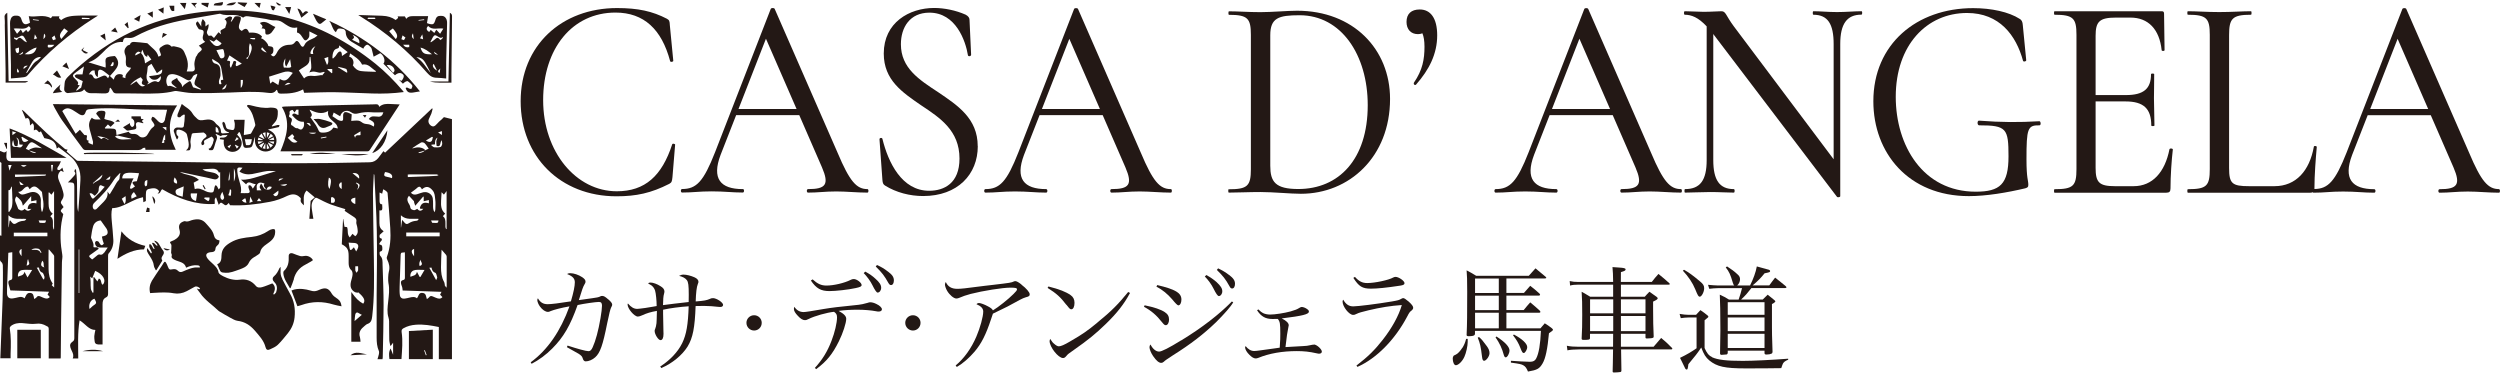 <svg role="img" aria-label="カサ・デ・アンジェラ馬車道" id="logo" viewBox="0 0 299.09 44.31" xmlns="http://www.w3.org/2000/svg" width="277.871" height="41.619"><defs><style>.cls-1{fill:#231815;stroke-width:0px;}</style></defs><g id="layer_1-2"><path class="cls-1" d="M72.75,35.56c-.36-.32-.52-.4-.71-.4-.11,0-.16.01-.27.08q-.22.11-.89.19c-.18.03-1.15.16-1.63.23.38-1.25.52-1.62.66-1.85.12-.21.14-.25.14-.34,0-.21-.1-.34-.38-.54-.45-.3-1.02-.49-1.45-.49-.15,0-.22.01-.38.1.67.26.93.54.93.99s-.15,1.21-.47,2.28c-1.37.22-2.36.34-2.77.34-.55,0-.89-.21-1.18-.71-.05.1-.07.15-.07.22,0,.19.14.53.32.77.29.4.66.64.95.64.1,0,.15-.01.34-.1.36-.15,1.29-.4,2.24-.56-1.07,2.96-2.61,5.2-4.64,6.69l.11.18c.84-.43,1.73-1.08,2.46-1.82,1.36-1.36,2.17-2.76,3.04-5.21.77-.17,2.19-.37,2.55-.37.26,0,.37.12.37.45,0,.29-.07.85-.18,1.5-.26,1.52-.58,2.69-.93,3.46-.15.34-.29.48-.51.48-.29,0-1.34-.29-2.5-.67l-.08.19c.77.43,1.23.69,1.39.78.33.21.44.33.52.6.05.19.18.32.33.32.37,0,.82-.19,1.15-.49.59-.53.91-1.44,1.43-4.06q.34-1.67.48-1.91c.1-.18.12-.23.12-.33,0-.16-.15-.36-.47-.63Z"/><path class="cls-1" d="M85.27,35.43c-.14,0-.21.01-.38.1-.36.15-.6.21-1.66.29.03-1.02.11-1.73.26-2.1.06-.14.07-.18.07-.25,0-.21-.16-.4-.48-.54-.43-.19-.95-.32-1.3-.32-.19,0-.34.04-.54.15.45.11.75.27.93.51.18.23.23.66.23,1.74,0,.48,0,.54-.01.88q-1.91.21-3.07.37c0-.58.05-1.15.12-1.34.04-.17.05-.21.05-.3,0-.23-.15-.44-.48-.63-.38-.25-.88-.43-1.17-.43-.16,0-.21.01-.3.11.22.12.34.19.38.22.22.16.37.38.45.63.1.32.19,1.22.19,1.85q-.18.03-.45.08-.54.1-.91.15c-.4.05-.81.11-.96.11-.4,0-.73-.19-1.12-.65-.03.06-.04.1-.04.12,0,.51.81,1.45,1.23,1.45.11,0,.3-.05.51-.15.56-.26,1.04-.4,1.77-.53-.01.84-.04,1.33-.05,1.47-.04.29-.08.51-.15.66-.06.14-.07.18-.07.27,0,.41.44,1.1.7,1.1.23,0,.36-.26.36-.75,0-.08,0-.21-.01-.34-.01-.29-.01-.48-.01-.52-.03-.97-.03-1.51-.03-1.56v-.47c.85-.19,2.02-.34,3.06-.41-.07,2.19-.27,3.36-.77,4.4-.51,1.04-1.44,2.04-2.63,2.8l.12.19c1.3-.55,2.51-1.54,3.16-2.59.62-1.03.86-2.25.95-4.83q.21,0,.64-.01h.51c.41,0,1.04.04,1.6.11.1.01.19.01.25.01.16,0,.29-.11.29-.25,0-.29-.78-.81-1.23-.81Z"/><path class="cls-1" d="M104.86,36.13c-.27-.14-.54-.21-.73-.21-.12,0-.14,0-.34.07-.41.12-.82.21-1.07.23-2.55.26-3.11.33-4.22.51q-2.04.36-2.35.36c-.47,0-.84-.21-1.12-.63-.04.12-.05.19-.05.26,0,.22.15.49.47.82.33.36.6.52.86.52.14,0,.19-.03.43-.14.71-.36,2.21-.78,3.04-.86.27.19.36.34.36.67,0,.64-.27,1.8-.66,2.8-.49,1.28-1.08,2.24-1.99,3.24l.15.15c1.26-.93,1.96-1.8,2.72-3.33.48-.96.88-2.19.88-2.69,0-.32-.27-.6-.91-.95.71-.1,1.45-.14,2.25-.14s1.66.07,2.21.18c.19.04.25.04.34.04.23,0,.38-.11.38-.27,0-.19-.26-.45-.65-.63Z"/><path class="cls-1" d="M101.75,33.25c-.74.37-2,.67-2.88.67-.62,0-1.07-.21-1.65-.74l-.21.14c.66.96,1.21,1.26,2.22,1.26.74,0,2.24-.16,3.14-.36.55-.12.71-.19.71-.37,0-.27-.58-.71-.93-.71-.14,0-.26.03-.41.11Z"/><path class="cls-1" d="M103.33,32.43c.37.37.81.96,1.04,1.44q.44.89.62.89c.23,0,.43-.25.43-.58s-.19-.64-.69-1.08c-.34-.32-.71-.58-1.22-.85l-.18.18Z"/><path class="cls-1" d="M106.22,32.24c-.41-.33-.81-.56-1.3-.78l-.15.18c.75.74,1.03,1.1,1.51,1.96.11.19.19.26.32.26.21,0,.34-.23.34-.56,0-.38-.18-.66-.71-1.06Z"/><path class="cls-1" d="M122.2,33.79c-.33-.26-.58-.4-.73-.4-.07,0-.1.01-.18.04-.29.14-.4.16-2.52.41-.52.06-.82.1-.95.11-2.56.33-2.81.36-3.31.36-.67,0-1.11-.26-1.36-.82-.07.12-.1.22-.1.32,0,.16.11.48.26.74.3.51.8.92,1.1.92.1,0,.23-.03.32-.07.4-.18.88-.34,1.4-.48,1.48-.38,3.83-.75,4.73-.75.64,0,.81.04.81.21,0,.1-.11.25-.42.55-.59.6-1.82,1.58-2.46,1.96-.1-.18-.23-.29-.59-.48-.4-.22-.88-.4-1.06-.4-.14,0-.23.04-.32.14.55.23.81.51.81.88,0,.6-.37,1.95-.82,2.99-.6,1.41-1.47,2.62-2.48,3.46l.14.18c.77-.45,1.45-1.06,2.13-1.84.82-.97,1.36-2.04,1.98-3.92.11-.36.12-.38.21-.62,1.48-.7,2.1-1.02,3.24-1.66.3-.16.45-.22.67-.29.41-.11.49-.16.49-.37,0-.23-.4-.7-.99-1.15Z"/><path class="cls-1" d="M127.58,36.21c.37.48.44.55.59.55.23,0,.38-.32.38-.77,0-.41-.15-.71-.47-.93-.54-.38-1.33-.7-2.65-1.03l-.1.17c1.07.67,1.56,1.12,2.24,2.02Z"/><path class="cls-1" d="M131.29,38.35c-1.21.99-1.74,1.37-3.28,2.26-.67.4-1.1.58-1.33.58-.15,0-.34-.1-.55-.29-.19-.16-.22-.19-.49-.6-.05.14-.07.19-.07.27,0,.7,1.04,2.02,1.6,2.02.18,0,.26-.07.48-.33.1-.12.16-.18.81-.63,1.74-1.22,2.59-1.91,3.85-3.13,1.36-1.32,2.19-2.4,2.88-3.69l-.22-.12c-1.18,1.45-2,2.29-3.69,3.66Z"/><path class="cls-1" d="M145.8,35.18c.23,0,.43-.25.43-.58s-.19-.64-.69-1.1c-.34-.3-.71-.56-1.22-.84l-.18.18c.37.36.81.96,1.04,1.44q.44.89.62.89Z"/><path class="cls-1" d="M139.05,38.34c.21.26.29.32.43.32.21,0,.38-.3.38-.66,0-.4-.15-.67-.52-.91-.45-.3-1.26-.58-2.4-.81l-.08.18c.85.45,1.5,1,2.19,1.88Z"/><path class="cls-1" d="M147.05,32.66c-.42-.33-.82-.56-1.32-.8l-.15.19c.75.74,1.03,1.08,1.51,1.95.11.21.19.27.32.27.21,0,.34-.23.34-.56,0-.38-.18-.66-.7-1.06Z"/><path class="cls-1" d="M138.35,34.05c.66.33,1.34.88,1.88,1.51q.59.73.74.73c.21,0,.37-.3.37-.69,0-.8-.7-1.22-2.89-1.74l-.1.19Z"/><path class="cls-1" d="M141.3,40.48c-1.43.89-2.33,1.34-2.63,1.34-.38,0-.77-.33-1.03-.85-.08.1-.12.19-.12.32,0,.26.18.69.43,1.06.38.56.7.82.97.82.11,0,.21-.04.32-.14.16-.16.33-.27,1.06-.75,2.18-1.37,3.69-2.54,5.2-3.99.97-.97,1.74-1.85,2.04-2.35l-.16-.12c-1.51,1.54-3.55,3.13-6.06,4.66Z"/><path class="cls-1" d="M157.19,40.99c-.11,0-.25.01-.37.05-.38.08-.54.11-.92.12q-1.52.07-2.11.12c.16-1.39.22-1.76.32-2.24q.07-.32.07-.37c0-.26-.29-.55-.84-.82,2.46-.3,3.25-.49,3.25-.81,0-.11-.04-.19-.19-.29-.18-.15-.49-.27-.66-.27-.08,0-.15.03-.27.1-.3.19-.51.27-1.06.43-.77.21-1.88.38-2.47.38-.29,0-.63-.07-.84-.18-.16-.08-.29-.18-.56-.44l-.15.11c.49.75,1.02,1.04,1.85,1.04.12,0,.29,0,.63-.01.26.33.3.54.3,1.78,0,.58,0,.59-.07,1.66q-.23.03-.7.1-.65.08-1.67.23c-.3.04-.53.07-.69.07-.37,0-.73-.21-1.02-.59-.04.08-.06.12-.06.18,0,.21.22.59.51.86.3.3.53.44.77.44.08,0,.18-.03.3-.07,1.32-.54,2.89-.81,4.6-.81.85,0,1.52.07,2.35.26.22.05.26.05.33.05.19,0,.32-.1.32-.25,0-.29-.62-.85-.95-.85Z"/><path class="cls-1" d="M168.52,35.83c-.32-.27-.52-.41-.65-.41-.05,0-.12.03-.22.08-.27.16-.38.19-1.12.32-1.78.3-4.1.59-4.64.59-.51,0-.88-.25-1.19-.8-.07.1-.08.14-.08.23,0,.6.78,1.59,1.26,1.59.14,0,.19-.01.41-.12.29-.14.56-.22,1.43-.43,1.43-.34,2.66-.54,3.99-.63-.37,1.28-1.19,2.77-2.3,4.18-.91,1.17-1.77,2.02-3.13,3.06l.12.16c2.26-1,4.47-3.22,5.95-6.02.23-.45.32-.58.51-.71.14-.12.21-.23.21-.34,0-.18-.16-.4-.55-.75Z"/><path class="cls-1" d="M162.1,32.88l-.19.12c.66,1.03,1.07,1.29,2.1,1.29.74,0,1.87-.11,3.5-.36.4-.06.52-.14.52-.3,0-.27-.69-.75-1.07-.75-.11,0-.18.03-.29.08-.52.3-2.18.66-3.1.66-.59,0-1-.21-1.47-.74Z"/><path class="cls-1" d="M184.8,38.45c-.22.25-.29.33-.51.59h-4.07v-1.87h3.95c.06,0,.12-.05.12-.1,0-.03-.03-.08-.05-.12-.49-.45-.65-.59-1.17-1.02-.34.38-.44.51-.78.92h-2.07v-1.73h3.88c.08,0,.15-.04.15-.1,0-.03-.03-.08-.07-.14-.48-.43-.62-.55-1.11-.93l-.75.85h-2.1v-1.73h4.58c.14,0,.19-.03.19-.08,0-.04-.03-.08-.1-.14-.51-.43-.67-.56-1.19-.99-.34.38-.45.49-.8.89h-6.3c-.49-.3-.65-.4-1.14-.65.05.69.07,1.06.07,2.54,0,2.78-.01,3.88-.07,5.17v.03c0,.08.07.14.21.14h.03s.12-.01.27-.01c.36-.03.49-.1.49-.29v-.34h7.89c-.07,1.62-.25,2.69-.56,3.29-.14.29-.37.41-.75.41s-1.62-.07-2.28-.12v.22c1.1.15,1.26.19,1.5.33.25.15.37.33.54.74,1.11-.19,1.37-.34,1.74-.96.37-.62.6-1.76.77-3.62.38-.26.48-.34.48-.43,0-.04-.04-.1-.14-.18-.36-.27-.47-.36-.85-.59ZM179.31,39.04h-2.84v-1.87h2.84v1.87ZM179.31,36.86h-2.84v-1.73h2.84v1.73ZM179.31,34.81h-2.84v-1.73h2.84v1.73Z"/><path class="cls-1" d="M179.04,40.01l-.12.1c.49.71.78,1.33.99,2.11.06.19.12.29.23.29.19,0,.45-.47.45-.82,0-.44-.54-1.02-1.55-1.67Z"/><path class="cls-1" d="M176.94,40.08l-.15.07c.29.7.37,1.1.51,2.26.04.37.11.51.25.51.26,0,.65-.55.65-.91,0-.29-.1-.55-.36-.89-.4-.56-.59-.77-.89-1.04Z"/><path class="cls-1" d="M174.94,41.37c-.23.37-.53.7-.77.81-.23.1-.26.12-.29.18-.05.08-.08.18-.08.29,0,.43.16.8.37.8.3,0,.77-.45,1.02-1,.21-.44.4-1.32.4-1.78v-.37h-.19c-.12.48-.25.75-.45,1.08Z"/><path class="cls-1" d="M182.3,41.99c.16,0,.41-.41.41-.71,0-.41-.62-.99-1.59-1.5l-.11.08c.47.62.67.97.89,1.54.19.49.26.59.4.59Z"/><path class="cls-1" d="M198.74,40.18c-.4.45-.52.59-.91,1.06h-3.91v-1.55h2.94v.44c.01.1.06.12.19.12.38,0,.66-.04.74-.1.04-.03.05-.07.05-.16-.05-.99-.07-1.99-.07-3.33v-.82c.44-.21.55-.29.55-.4,0-.05-.04-.1-.14-.18-.38-.27-.49-.36-.85-.6-.26.26-.33.34-.56.6h-2.85v-1.45h5.73c.08,0,.12-.03.12-.07,0-.03-.01-.05-.07-.11-.54-.49-.71-.63-1.29-1.1-.37.41-.47.54-.8.96h-3.7c0-.48,0-.58.01-1.18.44-.12.56-.19.56-.32,0-.14-.18-.19-.86-.23-.15-.01-.4-.03-.71-.05q.07.66.08,1.78h-4.13c-.47,0-.74-.03-1.07-.11l.05.54c.26-.08.58-.11,1.02-.11h4.13v1.45h-2.74c-.43-.27-.58-.34-1.03-.6.06.84.07,1.44.07,2.77,0,1.22-.01,1.76-.07,2.83,0,.12.07.16.23.16.64,0,.77-.03.77-.22v-.51h2.77q-.01.96-.01,1.55h-4.12c-.6,0-.97-.03-1.41-.12l.07.55c.32-.07.75-.11,1.34-.11h4.12c-.01,1.28-.04,2.15-.05,2.62,0,.11.04.14.18.14.26,0,.69-.04.77-.06.07-.03.1-.07.1-.18q-.01-.64-.04-2.52h6.02c.05,0,.11-.04.11-.07,0-.04-.01-.08-.05-.12-.54-.54-.7-.7-1.28-1.18ZM193.92,35.57h2.94v1.67h-2.94v-1.67ZM193.92,37.56h2.94v1.81h-2.94v-1.81ZM193,39.37h-2.77v-1.81h2.77v1.81ZM193,36.65v.59h-2.77v-1.67h2.77v1.08Z"/><path class="cls-1" d="M203.36,35.25c.22,0,.52-.58.52-1,0-.32-.11-.51-.49-.82-.84-.71-1.32-1.06-1.92-1.4l-.14.11c.66.7,1.18,1.48,1.48,2.22.32.78.38.89.55.89Z"/><path class="cls-1" d="M204.82,42.47c-.4-.18-.63-.48-.89-1.08v-3.32c.1-.08.18-.15.23-.19.08-.06.14-.11.18-.15.03-.03.04-.07.04-.1,0-.04-.03-.08-.1-.14-.33-.27-.45-.36-.85-.63-.23.23-.3.32-.52.56h-.91c-.26,0-.65-.04-1.06-.11l.14.51c.33-.05.69-.08.92-.08h.97v3.68c-.58.41-1.14.74-1.98,1.15.16.32.21.4.34.69.21.45.26.56.29.6.06.07.11.11.16.11.11,0,.14-.07.21-.64.77-.91,1.12-1.37,1.54-2,.3.82.54,1.19.97,1.55.91.74,1.84.95,4.36.95,1.82,0,2.96-.01,4.24-.03.11-.33.18-.51.21-.56.11-.18.26-.3.62-.45v-.12c-2.03.15-4.18.26-5.43.26-1.95,0-3-.12-3.69-.44Z"/><path class="cls-1" d="M204.94,33.88q-.3-.01-.6-.05l.15.48c.27-.04.77-.08,1.04-.08h2.88c-.14.56-.22.82-.41,1.37h-1.15c-.44-.27-.59-.36-1.1-.59.04.75.07,2.28.07,4.29,0,.74-.01,1.4-.04,2.68v.07c0,.1.07.16.18.16.08,0,.6-.04.62-.05.07-.03.1-.07.12-.18v-.27h4.4v.27c0,.15.05.19.26.19.23,0,.44-.04.59-.11.07-.04.1-.08.11-.21-.07-2.18-.07-2.29-.07-2.99v-2.73c.19-.08.41-.25.41-.32,0-.03-.04-.07-.12-.15-.33-.27-.44-.37-.8-.65-.27.26-.34.34-.59.58h-2.59c.55-.52.71-.71,1.23-1.37h4.01c.14,0,.18-.03.18-.1,0-.04-.04-.1-.12-.16-.54-.44-.7-.58-1.23-.99-.33.43-.43.55-.7.93h-1.99c.66-.56.97-.88,1.43-1.45.58-.11.66-.14.66-.26,0-.07-.04-.12-.14-.16-.03,0-.51-.14-1.45-.4-.12.69-.43,1.52-.81,2.28h-1.54c.22-.21.34-.47.34-.74,0-.25-.08-.41-.34-.63-.34-.32-.67-.56-1.21-.91l-.16.11c.41.53.56.85.84,1.81.07.23.1.29.19.36h-1.95q-.44-.03-.59-.03ZM211.1,41.39h-4.4v-1.7h4.4v1.7ZM211.1,39.37h-4.4v-1.63h4.4v1.63ZM211.1,35.91v1.51h-4.4v-1.51h4.4Z"/><path class="cls-1" d="M90.22,37.47c-.51,0-.92.41-.92.91s.41.92.92.92.91-.41.91-.92-.41-.91-.91-.91Z"/><path class="cls-1" d="M109.22,37.47c-.51,0-.92.41-.92.91s.41.92.92.92.91-.41.91-.92-.41-.91-.91-.91Z"/><path class="cls-1" d="M80.45,20.95l.32-3.89c0-.1-.32-.17-.35-.04-1.23,3.78-3.25,5.62-6.63,5.62-4.86,0-8.81-4.69-8.81-10.9s3.51-10.48,8.65-10.48c3.41,0,5.53,2.01,6.54,5.8.03.17.38.1.38-.03l-.41-4.23c-.03-.56-.06-.62-.35-.8-1.74-.9-3.44-1.28-5.97-1.28-6.63,0-11.53,4.48-11.53,11.14s4.77,11.38,11.46,11.38c2.37,0,4.14-.38,6.32-1.49.28-.17.32-.24.38-.8Z"/><path class="cls-1" d="M88.86,22.38c-2.68,0-3.73-1.25-2.65-4.1l1.86-4.75h7.55l2.72,6.25c.88,2.05.47,2.6-1.67,2.6-.19,0-.19.42,0,.42,1.2,0,2.02-.14,3.38-.14,1.2,0,2.53.14,3.73.14.16,0,.16-.42,0-.42-1.3,0-2.12-.9-3.57-4.34L92.68.82c-.06-.14-.41-.14-.47,0l-6.66,17.14c-1.39,3.54-2.24,4.41-3.95,4.41-.19,0-.19.42,0,.42,1.33,0,1.99-.14,3.54-.14s2.46.14,3.73.14c.19,0,.19-.42,0-.42ZM91.64,4.4l3.66,8.4h-6.95l3.28-8.4Z"/><path class="cls-1" d="M116.97,17.24c0-3.33-2.43-4.89-4.74-6.46-2.27-1.49-4.45-2.88-4.45-5.73,0-2.01,1.07-3.78,3.41-3.78,3.16,0,4.33,3.37,4.61,5.1.03.17.38.14.38-.07l-.19-4.16c0-.24-.13-.45-.47-.63-1.17-.52-2.56-.8-3.76-.8-2.97,0-6.03,1.74-6.03,5.45,0,3.19,2.24,4.65,4.45,6.18,2.31,1.53,4.61,3.05,4.61,6.39,0,2.95-1.83,3.85-3.63,3.85-3.28,0-4.9-3.4-5.59-6.21-.03-.17-.38-.14-.35.07l.35,4.86c.03.35.09.52.32.66,1.33.83,2.97,1.25,4.55,1.25,4.14,0,6.54-2.6,6.54-5.97Z"/><path class="cls-1" d="M140.06,22.38c-1.3,0-2.12-.9-3.57-4.34l-7.52-17.21c-.06-.14-.41-.14-.47,0l-6.66,17.14c-1.39,3.54-2.24,4.41-3.95,4.41-.19,0-.19.42,0,.42,1.33,0,1.99-.14,3.54-.14s2.46.14,3.73.14c.19,0,.19-.42,0-.42-2.68,0-3.73-1.25-2.65-4.1l1.86-4.75h7.55l2.72,6.25c.88,2.05.47,2.6-1.67,2.6-.19,0-.19.42,0,.42,1.2,0,2.02-.14,3.38-.14,1.2,0,2.53.14,3.73.14.16,0,.16-.42,0-.42ZM124.65,12.8l3.28-8.4,3.66,8.4h-6.95Z"/><path class="cls-1" d="M147.01,22.38c-.09,0-.09.42,0,.42,1.04,0,2.37-.07,3.79-.07,1.52,0,3.6.21,4.83.21,5.78,0,10.67-4.41,10.67-11.35,0-5.97-4.42-10.55-11.12-10.55-1.17,0-3,.17-4.39.17s-2.72-.1-3.76-.1c-.09,0-.09.42,0,.42,2.24,0,2.62.42,2.62,2.4v16.07c0,2.01-.41,2.4-2.65,2.4ZM151.97,3.98c0-2.08.98-2.4,3.51-2.4,4.99,0,8.15,4.76,8.15,10.76,0,6.49-3.47,10.03-8.31,10.03-2.75,0-3.35-.87-3.35-2.78V3.98Z"/><path class="cls-1" d="M169.85.89c-1.01,0-1.58.52-1.58,1.49,0,.87.51,1.46,1.36,1.46.19,0,.38-.03.54-.1.16.38.25.9.25,1.6,0,1.49-.22,2.78-1.26,4.3-.09.17.09.38.25.24,1.58-1.8,2.53-3.68,2.53-5.9,0-2.08-.82-3.09-2.08-3.09Z"/><path class="cls-1" d="M186.18,22.38c-2.68,0-3.73-1.25-2.65-4.1l1.86-4.75h7.55l2.72,6.25c.88,2.05.47,2.6-1.67,2.6-.19,0-.19.42,0,.42,1.2,0,2.02-.14,3.38-.14,1.2,0,2.53.14,3.73.14.16,0,.16-.42,0-.42-1.3,0-2.12-.9-3.57-4.34l-7.52-17.21c-.06-.14-.41-.14-.47,0l-6.66,17.14c-1.39,3.54-2.24,4.41-3.95,4.41-.19,0-.19.42,0,.42,1.33,0,1.99-.14,3.54-.14s2.46.14,3.73.14c.19,0,.19-.42,0-.42ZM188.96,4.4l3.66,8.4h-6.95l3.28-8.4Z"/><path class="cls-1" d="M222.69,1.1c-.82,0-1.86.1-2.91.1-1.11,0-1.99-.1-2.84-.1-.09,0-.09.42,0,.42,1.74,0,2.43,1.11,2.43,3.51v13.78l-11.94-15.9c-.98-1.32-.95-1.81-1.48-1.81-.41,0-1.23.07-2.15.07-.66,0-1.52-.07-2.24-.07-.13,0-.13.42,0,.42.79,0,1.61.31,2.62,1.39v16c0,2.39-.76,3.47-2.59,3.47-.09,0-.09.42,0,.42.88,0,1.93-.07,3.03-.07s1.99.07,2.81.07c.13,0,.13-.42,0-.42-1.71,0-2.46-1.08-2.46-3.47V3.81c.03.07.06.1.09.14l14.72,19.37c.09.07.38.04.38-.1V5.02c0-2.4.79-3.51,2.53-3.51.13,0,.13-.42,0-.42Z"/><path class="cls-1" d="M243.98,14.26c-2.46.14-4.48.14-7.23-.07-.22,0-.22.56.03.56,3.28,0,3.51.38,3.51,3.71s-1.01,4.23-3.92,4.23c-6.32,0-9.57-5.52-9.57-11.35,0-6.21,3.73-10.03,8.53-10.03,3.88,0,5.87,2.67,6.7,5.73.06.14.38.07.38-.07l-.41-4.2q-.03-.59-.38-.76c-1.29-.83-3.38-1.28-5.56-1.28-6.76,0-11.94,4.3-11.94,11.14,0,6.18,4.2,11.35,11.43,11.35,2.08,0,4.58-.42,6.76-.94.28-.1.35-.14.35-.42,0-.56-.22-.73-.22-3.05,0-3.68.13-4.09,1.55-4.06.22,0,.16-.49,0-.49Z"/><path class="cls-1" d="M259.55,17.59c-.54,2.78-2.05,4.44-4.29,4.44h-2.24c-1.89,0-2.31-.45-2.31-2.19v-7.95h3.57c2.18,0,3.09.87,3.09,2.88,0,.1.38.1.38,0,0-1.21-.06-2.19-.06-3.26,0-.87.03-1.46.03-2.88,0-.1-.38-.1-.38,0,0,1.74-.88,2.5-3,2.5h-3.63v-7.08c0-1.7.44-2.19,2.43-2.19h1.74c2.12,0,3.47,1.39,3.73,3.89,0,.14.35.14.35,0l-.06-4.34c0-.21-.06-.31-.28-.31h-12.82c-.09,0-.09.42,0,.42,2.24,0,2.62.42,2.62,2.4v16.07c0,2.01-.38,2.4-2.62,2.4-.09,0-.09.42,0,.42h13.36c.38,0,.51-.14.51-.52,0-1.46.13-3.4.28-4.65,0-.14-.38-.17-.38-.04Z"/><path class="cls-1" d="M298.97,22.38c-1.3,0-2.12-.9-3.57-4.34l-7.52-17.21c-.06-.14-.41-.14-.47,0l-6.66,17.14c-1.37,3.48-2.22,4.38-3.86,4.4,0-.03,0-.06,0-.1,0-1.56.16-3.61.28-4.93,0-.14-.35-.17-.35-.03-.51,2.85-2.12,4.72-4.71,4.72h-3.03c-2.05,0-2.4-.31-2.4-2.19V3.95c0-1.98.38-2.43,2.62-2.43.09,0,.09-.42,0-.42-1.01,0-2.31.1-3.79.1s-2.75-.1-3.76-.1c-.09,0-.09.42,0,.42,2.24,0,2.62.42,2.62,2.4v16.07c0,2.01-.38,2.4-2.62,2.4-.09,0-.09.42,0,.42h14.65c.13,0,.21-.02.28-.06.02.03.05.06.1.06,1.33,0,1.99-.14,3.54-.14s2.46.14,3.73.14c.19,0,.19-.42,0-.42-2.68,0-3.73-1.25-2.65-4.1l1.86-4.75h7.55l2.72,6.25c.88,2.05.47,2.6-1.67,2.6-.19,0-.19.42,0,.42,1.2,0,2.02-.14,3.38-.14,1.2,0,2.53.14,3.73.14.16,0,.16-.42,0-.42ZM283.56,12.8l3.28-8.4,3.66,8.4h-6.95Z"/><path class="cls-1" d="M52.82,14.06c-.1.09-.22.17-.31.27-.14.14-.27.3-.42.43-.14.12-.3.17-.48.06-.29-.17-.43-.49-.31-.8.08-.23.22-.43.3-.66.07-.19.11-.4.16-.6-.03-.01-.05-.02-.08-.03-1.87,1.76-3.74,3.53-5.61,5.29-.09-.08-.15-.13-.2-.18-.22.29-.42.58-.64.85-.25.29-.57.47-.97.48-1.63.03-3.26.07-4.9.09-2.2.02-4.39.03-6.59.02-2.5-.01-5-.06-7.5-.09-1.75-.02-3.49-.05-5.24-.07-2.71-.03-5.42-.06-8.13-.09-.83,0-1.65-.02-2.47-.03-.08,0-.19,0-.25-.05-.42-.35-.82-.71-1.22-1.07.06-.11.11-.18.13-.22-.13-.03-.26-.03-.33-.09-.73-.62-1.46-1.23-2.16-1.88-.94-.87-1.84-1.76-2.76-2.65-.05-.05-.11-.08-.23-.15.17.4.32.73.46,1.07.26-.19.51-.07.52.81.11-.1.21-.18.31-.27.25.27.13.58.15.86.28-.15.3-.14.63.23.06-.03.13-.07.22-.12.13.26.24.5.4.81.65.12,1.39.28,1.49,1.25.07-.05.13-.09.23-.16.54.42,1.1.82,1.61,1.29.29.27.52.63.69.99.26.52.33,1.1.3,1.68-.06,1.26-.17,2.52-.26,3.79-.09-.33-.13-.66-.13-.99-.01-.91,0-1.82-.02-2.73-.01-.46-.08-.92-.12-1.38-.04,0-.08,0-.12,0-.02.09-.09.23-.06.27.2.21.06.38-.06.52-.23.28-.5.53-.73.77.07,0,.18,0,.29,0,.4.01.48.11.48.5,0,6.04,0,12.08,0,18.12,0,.19-.04.32-.21.43-.28.19-.35.41-.25.72.04.14.11.27.17.41.14.28.24.56.1.88h.66c0-1.52-.09-3.03.16-4.56.68.4,1.1,1.16,1.89,1.15-.05.26-.11.5-.13.74-.02.17.02.35.03.52.01.31.14.46.45.48.16.01.32,0,.51,0v-.34c0-1.49.01-2.97,0-4.46,0-.39.07-.67.43-.84.19-.09.23-.24.23-.45,0-1.5,0-3.01,0-4.51,0-.1.01-.22.07-.29.42-.47.59-1.03.56-1.63-.04-.75-.12-1.5-.19-2.26-.04-.51-.08-1.02.05-1.53.68-.01,1.27-.29,1.86-.58.37-.18.73-.36,1.11-.52.22-.09.47-.14.72-.21.02.23.03.41.04.6.12-.06.22-.1.3-.14,0-.26,0-.5,0-.75,0-.58.1-.68.67-.76.25-.03.5-.05.72.12.24.19.24.28.01.49.38.04.33-.38.56-.51,1.94,1.12,3.98,1.89,6.26,1.76.09-.26-.11-.56.18-.79.11.31.21.6.32.9.21-.31.27-.32.51-.14.11.08.24.2.35.18.12-.01.21-.16.34-.27.05.08.1.17.15.27,1.61.08,3.19-.11,4.78-.41.74-.14,1.41-.39,2.07-.71.14-.07.29-.11.44-.15.45-.1.82.06,1.13.38.04.04.07.11.05.16-.1.35.13.52.37.74,0-.63-.16-1.25.32-1.77.33.28.64.53.98.82-.18.15-.33.27-.5.42-.05.69-.1,1.41-.15,2.14h.48c-.06-.41-.14-.8-.19-1.2-.06-.46,0-.88.35-1.23.1-.1.17-.11.31-.04.52.27,1.05.54,1.59.75.55.21,1.12.36,1.68.54.03.01.06.03.09.05-.03.06-.06.12-.09.18.35.23.67.46,1.01.67.25.16.46.29.39.66-.04.17.07.37.1.56.03.19.07.38.07.57,0,.23-.1.43-.3.58-.11-.1-.21-.19-.33-.29-.11.15-.22.29-.32.43-.37-.35-.16-.84-.33-1.23-.11-.01-.21-.03-.31-.04-.05-.32-.09-.62-.14-.92-.01,0-.02,0-.03,0-.05,1-.1,2.01-.15,3.01.66.36.82.63.82,1.4,0,.29,0,.57,0,.86.01.31.05.6.32.84.12.1.16.35.15.52-.02.28-.12.56-.19.84-.14.6,0,.99.46,1.26.1.06.24.05.36.08,0-.02.01-.05.02-.07.74.61.92,1.02.62,1.38-.54-.3-.87-.62-1.42-1.4v5.95h1.1c-.02-.19-.02-.38-.07-.55-.2-.61.13-.99.55-1.33.11-.09.23-.21.36-.25.45-.15.51-.51.56-.91.26-2.24.23-4.49.2-6.74-.04-2.63-.09-5.26-.11-7.89,0-.8.07-1.59.1-2.39.06.05.07.1.07.15.1,2.24.25,4.47.29,6.71.05,2.55,0,5.11-.02,7.66,0,1.68,0,3.35,0,5.03,0,.56.04,1.11.27,1.63.04.1.02.25,0,.37-.04.2-.11.39-.17.6h.6c.01-.08.03-.14.03-.21.04-2.08.1-4.17.1-6.25,0-1.61-.07-3.21-.12-4.82-.01-.38.04-.78-.28-1.09-.07-.07-.07-.23-.08-.35,0-.05.03-.15.06-.15.37-.07.26-.36.26-.58,0-.07-.08-.21-.14-.22-.35-.05-.18-.21-.09-.35.05-.08.14-.14.18-.22.02-.05,0-.18-.03-.19-.35-.07-.22-.32-.22-.45.18-.16.32-.29.47-.42-.39-.29-.51-.52-.51-.99,0-.5,0-1,0-1.52.35.07.39-.04.33-.72-.26.01-.3-.17-.31-.37,0-.35,0-.71,0-1.04.08.04.19.08.31.14.05-.21.09-.37.13-.53.12.07.22.12.31.19.08.07.2.16.21.26.12,1.39.23,2.79.32,4.18.08,1.19.01,2.36-.41,3.49-.03.09,0,.22.05.31.23.46.33.93.19,1.43-.08.27-.11,1.09-.05,1.36.16.75.05,1.49-.03,2.23-.07.64-.16,1.28.04,1.91.04.14.07.29.07.43.01.73,0,1.46.02,2.19,0,.25.08.49.12.74.02,0,.05,0,.07,0,.08-.11.16-.22.27-.36v1.44c-.1-.25-.19-.48-.3-.75-.25.44-.19.84-.14,1.27h1.44c.07-1.08.18-2.16.02-3.23-.03-.22.02-.35.22-.46.46-.26.95-.38,1.46-.42.94-.08,1.86.09,2.77.27v3.85h1.57V14.01c-.36-.09-.69-.18-.96-.24-.11.11-.19.2-.29.29ZM9.49,34.81h-.08v-5.2s.05,0,.08,0v5.19ZM13.2,20.83c-.04.44-.05.45-.54.42.2-.15.36-.28.54-.42ZM12.26,20.65c-.11.7-.76.72-1.11,1.08-.01-.02-.03-.04-.04-.06.37-.33.74-.65,1.15-1.02ZM11.33,23.19c.23-.23.51-.44.48-.83,0-.08.02-.15.04-.23.05-.2.15-.28.36-.16.09.05.19.08.32.13-.18.21-.35.42-.53.61-.22.23-.46.45-.69.68-.19.19-.27.17-.4-.07-.06-.12-.12-.25-.18-.37,0-.01,0-.03,0-.06.28-.08.41.16.61.3ZM11.09,36.37c-.13.11-.25.23-.38.35-.13-.55.11-1.08.59-1.23.08.18.23.37.19.52-.03.14-.26.24-.4.36ZM12.29,33.83c-.28-.17-.09-.63-.46-.75-.05.1-.09.18-.18.35-.15-.21-.27-.37-.39-.53-.03.01-.05.03-.08.04v1.81l-.1.03c-.07-.16-.19-.31-.21-.48-.04-.26-.02-.53-.03-.8,0-.21-.03-.43-.05-.65.06.05.12.11.24.21.13-.32.24-.61.36-.9.94.4,1.38,1.16.9,1.66ZM12.45,29.98c-.14.19-.29.32-.55.22-.06-.02-.16.03-.22.07-.21.16-.42.34-.62.51-.02,0-.05,0-.06,0-.47-.38-.41-.4.02-.69.26-.18.52-.37.79-.57-.14-.3-.41-.11-.63-.2,0-.11.02-.25,0-.37-.04-.16-.11-.32-.17-.47-.04-.11-.13-.23-.12-.33.06-.43.12-.86.24-1.28.13-.48.49-.71.92-.74.23.32.43.6.63.89.06.08.12.17.15.27.13.38.01.6-.38.7-.08.02-.17.04-.26.07.03.15.06.29.09.43.04.14.09.27.14.42-.23.26-.32.25-.51-.05-.05-.07-.08-.17-.15-.21-.08-.05-.2-.08-.27-.04-.07.03-.13.16-.12.24.04.34.23.5.58.52.31.01.62,0,.94,0-.15.23-.29.43-.43.63ZM14.16,21.35c-.22.23-.36.55-.53.83-.17.27-.33.54-.51.84-.09-.12-.17-.21-.27-.35.1.53-.13.89-.43,1.21-.27.29-.56.57-.84.85-.19.18-.41.11-.47-.14-.06-.24.02-.43.19-.59.87-.83,1.69-1.7,2.33-2.72.19-.3.47-.54.71-.81.03.02.05.04.08.06-.19.24,0,.57-.25.83ZM14.9,24.17c-.05-.08-.08-.12-.1-.17-.08-.15-.15-.31-.23-.47.15-.1.28-.19.45-.31.01.33.11.63-.12.94ZM15.74,23.53c-.1-.32-.02-.54.28-.8.11.17.21.32.34.51-.22.1-.41.19-.61.29ZM16.58,20.72c-.08.27-.15.53-.21.72-.19.03-.35.01-.45.08-.13.09-.09.16.23.54-.11.08-.22.16-.33.23-.17.1-.3.05-.26-.13.07-.31.21-.6.32-.89.02-.05.06-.09.11-.17h-1.37c0-.33.17-.56.45-.63.19-.05.39-.05.59-.05.32,0,.64.04.97.06-.02.08-.03.15-.05.23ZM17.6,21.9c-.01.06-.11.11-.18.16-.04-.07-.13-.14-.12-.2.02-.21-.08-.5.33-.56-.01.21,0,.41-.04.6ZM20.89,20.98c.21.23.34.45.29.74-.4-.05-.49-.25-.29-.74ZM21.84,23.29c-.18-.05-.31-.1-.44-.13-.24-.05-.38-.2-.4-.44-.02-.24.15-.33.34-.4.21-.09.41-.17.64-.27-.04.38-.09.81-.13,1.25ZM23.45,23.8c-.46-.09-.7-.45-.62-.91h.76c-.05.31-.1.61-.14.91ZM25.05,23.62c-.02.07-.06.15-.11.19-.03.02-.12-.04-.17-.07-.12-.08-.24-.17-.36-.25.03-.04.06-.07.09-.11h.56c0,.09.01.17,0,.24ZM26.33,22.21c0,.06-.09.11-.17.21-.07-.15-.12-.25-.18-.35-.04-.07-.11-.11-.17-.17-.05.06-.11.12-.13.19-.04.1-.04.2-.06.31-.07.35-.12.41-.48.38-.18-.01-.38-.07-.54-.15-.41-.2-.8-.43-1.3-.25-.05-.3-.09-.56-.13-.77.22-.12.41-.21.63-.33-.67-.65-1.6-.52-2.29-.96.75.16,1.5.32,2.25.48.58.12,1.16.23,1.73.38.32.09.53.03.7-.27-.12-.28-.37-.42-.66-.49-.29-.07-.58-.11-.87-.18-.15-.04-.3-.12-.44-.23.42-.02.83-.06,1.25-.07.33,0,.59.13.72.47.06-.02.1-.04.15-.06,0,.63,0,1.24,0,1.86ZM26.62,23.67c-.06.01-.18-.09-.21-.17-.13-.29.05-.53.19-.8.07.19.12.35.17.5.02.08.06.18.04.25-.03.09-.11.2-.18.22ZM27.45,20.26c0,.36.12.74-.03,1.08h-.09c.04-.37.08-.72.12-1.08ZM27.62,23.17c-.32,0-.34-.04-.21-.32.06-.12.06-.27.09-.43.18-.01.19.04.12.75ZM27.98,21.48v-1.57c.22.44.22,1.1,0,1.57ZM29.18,23.95c-.09-.05-.16-.14-.24-.22.1-.07.2-.15.31-.22.03-.02.08,0,.13,0,.04.18.07.33.1.5-.1-.02-.22-.02-.31-.07ZM29.84,24.03c.03-.24.06-.47.1-.76.11.22.2.39.3.6-.15.06-.29.11-.4.16ZM30.26,22.35c-.09-.14-.14-.27-.23-.36-.05-.06-.17-.05-.26-.08-.02.08-.07.17-.05.25.02.13.09.26.13.39.07.18,0,.3-.19.31-.28.02-.57,0-.87,0,.14-.49,0-.91-.13-1.35-.12-.4-.23-.82-.27-1.24-.04-.48.05-.53.62-.45-.14.17-.25.31-.37.46.46.31.98.39,1.52.3.58-.1,1.15-.27,1.73-.35.36-.05.73,0,1.13,0-.72.22-1.4.42-2.08.64-.69.21-1.37.43-2.11.38.21.19.41.37.61.56.31-.52.71-.01,1.16-.03-.14.21-.25.38-.36.56ZM30.74,23.82c.08-.12.15-.23.24-.37.1.12.18.22.3.37h-.54ZM31.55,22.23c-.1-.16-.17-.34-.32-.52-.06.14-.16.29-.16.43,0,.13.13.25.21.39h-.56c.04-.28-.12-.58.14-.81.23-.2.5-.11.79,0-.22.32.07.45.2.71-.12-.03-.24-.09-.3-.2ZM32.45,22.27c-.12.17-.37.22-.58.17.13-.34.33-.44.63-.33-.01.05-.01.12-.05.16ZM33.09,23.19c-.17.1-.29,0-.41-.16.21-.16.4-.3.62-.47.02.28.01.5-.21.63ZM33.91,21.12c-.23.12-.4.2-.57.28.02-.26.12-.31.57-.28ZM33.52,21.88c.31-.05.56-.08.83-.12-.15.26-.35.29-.83.12ZM39.44,22.35c-.21-.19-.24-.67-.1-1.34.35.13.3.48.1,1.34ZM39.6,23.99c0-.16,0-.33,0-.49,0-.2.12-.19.24-.13.18.09.27.25.22.45-.06.24-.25.22-.46.18ZM40.88,22.37c-.23-.12-.34-.31-.31-.53.01-.11.15-.2.23-.29.03.02.06.05.08.07v.75ZM42.96,21.13c-.26-.22-.5-.42-.79-.66.54-.09.88.2.79.66ZM42.5,24.15c-.2,0-.51-.27-.5-.45,0-.07.08-.17.15-.2.1-.05.23-.07.36-.1v.75ZM42.82,32.13c-.02.09-.11.17-.16.26-.05-.09-.13-.17-.15-.26-.02-.16,0-.32,0-.52h.33c0,.18.02.35,0,.52ZM42.77,29.56c-.04.08-.09.17-.16.28-.09-.17-.17-.32-.27-.5-.09.1-.17.19-.25.26-.09.07-.2.12-.24-.04-.06-.26-.1-.52-.14-.78.24.02.44.04.63.04.47.01.65.31.43.73ZM42.68,22.49c.19-.3.31-.59-.11-.83.02-.02.05-.04.07-.06.12.07.28.12.35.22.1.15-.07.5-.31.66ZM42.42,38.15c.03-.27.03-.5.07-.71.06-.32.24-.38.5-.18.08.06.18.1.3.16-.28.24-.55.47-.86.74ZM46.89,21.07c-.18-.05-.35-.12-.52-.14-.43-.07-.49-.18-.31-.59.62.07.98.32.83.73ZM52.87,15.45v.46c-.15-.1-.28-.19-.46-.31.19-.06.32-.11.46-.16ZM52.04,17.03c0-.31,0-.62.3-.81-.05.16-.13.31-.14.47-.02.17.02.34.04.53.27.08.4-.01.44-.27.02-.15.07-.29.16-.43.02.17.08.33.06.49-.02.12-.11.31-.2.33-.24.06-.5.07-.74.04-.13-.01-.24-.16-.36-.24.01-.03.02-.05.03-.08.13-.01.26-.02.41-.03ZM48.6,28.03v-.45h4v.45h-4ZM52.3,32.95c.02.07-.06.16-.12.32-.29-.53-.55-.99-.82-1.48.11,0,.18-.01.26-.02.07.27.13.5.45.62.13.05.18.36.24.56ZM49.65,32.06c.35-.05.71-.01,1.14-.01-.2.33-.35.59-.5.85-.03,0-.06-.02-.09-.02-.1-.19-.2-.38-.32-.61-.08.49-.49.46-.78.6-.05-.42.15-.75.55-.8ZM49.54,29.54v.88c-.3-.38-.44-.75,0-.88ZM50.2,31.59c-.09-.29-.01-.54.14-.78-.08.24.43.59-.14.78ZM52.46,26.13c-.06.33-.04.32-.76.28-.04-.08-.08-.17-.13-.28h.89ZM50.7,22.74c-.28.07-.55.17-.82.26-.31.09-.56.02-.72-.19.21-.16.41-.3.6-.45.07-.05.12-.12.19-.17.22-.15.31-.13.46.1.02.04.05.08.07.12.49-.45.88-.34,1.27.12.29.35.27.72.32,1.09.06.4.02.81.01,1.22,0,.09-.05.18-.1.31-.2-.32-.17-.63-.17-.94,0-.25,0-.51-.04-.75-.09-.48-.62-.81-1.09-.7ZM51.69,16.13s.07.03.1.04c-.06.17-.06.39-.18.49-.19.16-.42.05-.66-.09.26-.16.5-.3.74-.45ZM50.39,16.8c.09-.05.32,0,.41.09.18.18.31.4.49.65-.17.08-.31.14-.45.21-.02-.05-.03-.12-.07-.15-.37-.23-.77-.27-1.19-.15-.09.03-.17.06-.28.05.36-.24.71-.5,1.08-.7ZM50.82,17.77c-.2.21-.45.28-.72.3l-.03-.08c.25-.07.5-.15.75-.22ZM48.99,20.62c1.08,0,2.15,0,3.23,0,0,0,.02,0,.03,0,.07.03.14.05.22.08-.07.03-.13.08-.2.09-.32.02-.64.04-.96.05-.83.04-1.66.07-2.52.1,0-.11,0-.19-.01-.3.08,0,.16-.02.23-.02ZM48.94,23.19c.2.21.39.41.57.62.04.04.02.13.04.19.03.11.07.21.13.37.34-.4.65-.75.95-1.1.02,0,.04.02.06.03v.53c.22-.05.41-.09.62-.14v.39c-.52-.16-.83-.05-1.01.35-.12.27-.08.33.23.31.03,0,.07,0,.11,0-.25.31-.49.29-.72,0-.14.06-.29.19-.4.16-.19-.04-.41-.09-.44-.38-.02-.19-.16-.36-.25-.54-.13-.27-.15-.52.11-.81ZM47.96,25.51c.63.61,1.4.37,2.13.43-.07.19-.16.23-.36.24-.28.02-.58.13-.81.28-.22.15-.36.12-.51-.05-.09-.09-.17-.19-.3-.35-.05.37-.09.64-.13.91,0,0-.02,0-.02,0v-1.47ZM52.37,35.46c-.21-.07-.41-.15-.6-.24-.17-.07-.31-.08-.43.1-.05.08-.16.13-.27.22-.12-.32-.07-.69-.51-.74-.5-.07-.46.4-.68.64-.27-.22-.58-.15-.88-.08-.19.04-.39.1-.59.12-.3.04-.53-.1-.57-.4-.05-.35-.04-.71-.03-1.06.04-1.23.09-2.46.12-3.7,0-.25.05-.38.32-.35.05,0,.1-.02.17-.04,0,.07.02.14.02.2,0,.95,0,1.89,0,2.84,0,.16-.03.25-.21.29-.27.06-.32.24-.22.56.03.11.09.21.11.32.03.11.03.22.05.37,1.54.05,3.07.11,4.65.16-.07.13-.11.22-.17.34.08.08.17.18.28.29-.16.19-.35.22-.56.15ZM53.44,34.01s-.01.06-.04.17c-.09-.14-.15-.23-.21-.32.01,0,.02,0,.03.01-.03-.14-.03-.29-.1-.4-.3-.54-.36-1.14-.36-1.74,0-.69.04-1.38.07-2.1.19.22.36.41.53.61.04.06.08.14.08.21,0,1.19,0,2.38,0,3.56ZM53.42,27.15s-.03.01-.05.02c-.03-.09-.08-.17-.08-.26-.01-.15,0-.31,0-.47,0-.31-.02-.61-.31-.82.09-.1.18-.2.28-.31-.5-.41-.52-.97-.49-1.54.02-.33.04-.65.06-1.02.11.12.19.2.28.29.1-.14.19-.26.32-.43v4.54Z"/><path class="cls-1" d="M7.73,9.73c0,.24-.06.48-.05.72,0,.26.25.46.45.44.39-.05.78-.09,1.18-.12.28-.02.56-.04.75-.33.1.11.18.23.29.31.11.08.26.13.39.15.28.02.55,0,.83.01.35,0,.71.04,1.06.02.33-.02.45-.18.48-.5,0-.05.02-.1.02-.14.03-.01.05-.03.08-.04.08.11.18.22.24.34.09.21.2.34.46.34,1.03,0,2.07,0,3.1.02,1.3.01,2.61.02,3.88-.3.1-.03.22,0,.33.01.61.08,1.22.22,1.83.23,1.47.02,2.93,0,4.4-.06,1.53-.06,3.06-.17,4.58.03.43.06.78.05,1.04-.34,0-.01.04,0,.07-.01.02.05.04.09.05.13.04.25.18.32.43.32.9,0,1.79-.05,2.64-.51.05.17.1.32.13.41,1.26-.03,2.5-.09,3.74-.07,1.47.02,2.93.11,4.4.15,1.25.04,2.5,0,3.78-.17-.06-.08-.1-.13-.14-.18-.99-1.16-2.06-2.24-3.24-3.2C38.36,2.11,30.91.02,22.57,1.42c-5.58.94-10.35,3.53-14.4,7.48-.25.24-.43.48-.44.83ZM16.31,9.48c-.24.15-.47.31-.73.48.16-.32.7-.72,1.26-.97.07.1.15.2.24.31-.21.44-.14.6.28.65-.33.28-.56.17-1.05-.48ZM16.19,6.39c-.04-.27.18-.34.31-.44.05-.04.19.03.29.05,0,.03,0,.06,0,.09-.19.1-.38.19-.59.3ZM16.88,6.12c.05-.15.1-.28.14-.42.18.29.16.72.59.86.01-.08.03-.15.05-.27.16.2.29.38.45.59-.26.16-.5.3-.76.46-.04-.48-.15-.89-.47-1.22ZM18.24,9.26c.16.06.38.05.54-.02.17-.07.29-.23.46-.38.04.29-.04.5-.22.67-.03.03-.12.06-.15.04-.32-.2-.6-.06-.88.1-.13.07-.25.14-.4.19.06-.08.12-.15.2-.24-.3-.32-.3-.69-.21-1.09.06-.25.05-.51.09-.76.01-.07.09-.13.15-.18.09-.07.18-.12.3-.2.22.39.43.75.65,1.12.22-.16.42-.3.63-.46.03.34-.07.54-.36.63-.25.07-.51.09-.76.13-.13.02-.27.03-.4.05-.01.03-.03.05-.04.08.14.12.26.29.42.34ZM24,10.48c-.29-.09-.57-.18-.9-.28-.07-.16-.16-.36-.23-.58-.05-.14-.14-.19-.25-.12-.19.11-.38.24-.55.37-.11.09-.2.21-.29.31.05-.52-.53-.68-.59-1.1-.15.08-.3.17-.45.25-.28.15-.3.36-.05.56.16.13.32.25.47.4-.38-.04-.68-.38-1.08-.22-.26-.39-.25-.96.05-1.29.08-.09.24-.14.36-.15.46-.03.86.15,1.26.35.19.09.36.21.54.3.31.16.49.11.68-.19.06-.1.11-.23.2-.3.11-.09.25-.13.38-.19.02.02.04.05.06.07-.03.09-.06.17-.09.26-.07.17-.15.33-.2.51-.11.37-.06.48.26.68.15.09.31.19.46.28,0,.03-.02.05-.03.08ZM25.59,5.13c-.21-.18-.39-.39-.55-.64.17.08.34.16.54.25.07-.07.17-.16.3-.28.22.16.42.32.63.47-.2.35-.62.44-.91.2ZM26.79,5.92c.04.16.07.32.07.49,0,.17-.1.28-.28.32-.18.04-.25-.05-.31-.19-.12-.25-.24-.49-.38-.78.19-.04.33-.07.47-.09.35-.07.36-.07.44.26ZM26.19,9.6c0-.2.05-.37.13-.56.1-.25.05-.56.04-.85,0-.42-.16-.73-.62-.83-.25-.06-.39-.33-.35-.56.22.14.45.27.67.42.29.2.38.5.44.83.08.42.14.83.21,1.25-.34.02-.34.03-.21.51-.24.07-.3.03-.3-.2ZM26.55,10.44c.19-.22.38-.44.55-.63-.01.42-.21.68-.55.63ZM28.2,7.46c0-.14.17-.33-.07-.4-.26-.08-.22.18-.29.31-.08.14-.13.3-.19.45h-.1c-.02-.13-.07-.26-.05-.38.06-.39.07-.39-.34-.43.1-.21.18-.4.29-.63.51.34.98.65,1.48.99-.2.1-.35.18-.51.26-.19.1-.22,0-.22-.17ZM28.8,10.26v-.94h.26c.02.47-.09.87-.26.94ZM29.6,6.83c-.06-.04-.1-.07-.14-.1.01-.02.01-.05.03-.05.23-.1.31-.3.31-.53,0-.25-.01-.5,0-.76,0-.14.05-.28.08-.44.48.39.16,1.13-.28,1.87ZM29.89,4.3c.21,0,.4,0,.58,0,.03,0,.08.09.07.12-.05.1-.55.04-.65-.12ZM31.25,5.61c0-.05.05-.11.11-.2.19.22.35.4.55.63-.26-.03-.65-.3-.66-.43ZM34.04,9.97c.31-.33.45-.38.73-.2-.26.07-.46.12-.73.2ZM34.62,8.99c-.36.45-.67.51-1.16.2-.05.24-.1.47-.16.74-.24-.15-.45-.28-.68-.42-.07.06-.17.14-.29.25-.05-.32-.1-.61-.14-.83.57-.18,1.11-.35,1.65-.52.4-.13.8-.15,1.19.07-.15.18-.28.34-.41.51ZM34.25,7.72c.17-.32.31-.59.46-.88.04.31.08.59.13.92-.24.19-.56.06-.88.08-.13-.4-.04-.74.18-1.1,0,.33-.14.65.1.98ZM41.48,8.45c-.35-.22-.7-.44-1.05-.65,0-.02.01-.03.02-.05.32.08.65.13.96.25.09.04.11.26.15.4-.03.02-.06.03-.09.05ZM41.89,6.15c.53.37,1.12.69,1.43,1.34.77-.18,1.12.47,1.65.77l-.02.09c-.58-.03-1.17-.02-1.75-.09-.43-.05-.76-.32-.99-.69.22-.39-.03-.98-.43-1.02.03-.13.07-.25.1-.39ZM39.98,5.79c.06-.09.16-.16.26-.19.31-.1.32-.09.34-.41.35.28.7.55,1.02.8-.21.15-.43.3-.69.47,0-.11-.01-.19-.02-.27-.03-.27-.21-.36-.41-.18-.14.12-.22.31-.34.45-.09.11-.2.2-.3.3-.02-.02-.05-.04-.07-.06,0-.32.03-.63.21-.91ZM39.75,8.03v.44s-.04.04-.06.05c-.17-.15-.35-.29-.52-.44.01-.02.02-.05.03-.07.14,0,.27,0,.41,0,.04,0,.08,0,.13.02ZM39.27,6.57c-.03.33.11.64-.15.96-.12-.29-.21-.53-.32-.8.16-.05.3-.1.47-.16ZM38.31,8.46c.16-.03.32-.07.47-.11l.06.07-.32.38s-.03-.05-.04-.07c-.11.02-.23.05-.34.06-.22.02-.45.08-.66.05-.41-.05-.78-.02-1.1.3-.21-.32-.41-.62-.63-.95.1-.07.19-.15.29-.21.2-.13.4-.24.59-.38.27-.19.42-.45.4-.8,0-.08.02-.15.02-.23h.09c.04.43.11.86.1,1.28,0,.2-.16.4-.24.57.12-.03.31-.1.49-.1.21,0,.41.07.61.11.07.01.15.04.21.02ZM37.48,6.21c-.34.04-.4-.03-.3-.31.1-.27.29-.48.55-.62-.2.28-.37.56-.25.93ZM12.62,5.7c.58-.55,1.22-.99,2.07-.92.09-.45.2-.55.66-.49.31.04.57-.02.84-.17,1.95-1.06,4.06-1.65,6.23-2.05,1.26-.23,2.53-.44,3.8-.66.05,0,.11-.03.15,0,.48.21.99.14,1.49.14.44,0,.85.07,1.23.32.26-.25.56-.17.83-.13.64.08,1.28.19,1.92.29.08.01.16.05.25.06.23.04.46.11.68.1.4-.02.76.03,1.08.27.2.15.42.28.63.41.32.19.65.27,1.08.17-.01.21-.02.4-.03.61.28.04.46.27.62.53.07.1.13.2.21.3.12.14.25.14.38.02.16-.15.29-.32.27-.56-.01-.12,0-.24,0-.43.34.17.63.31.98.49-.14.1-.24.2-.36.27-.2.11-.41.19-.61.29-.27.14-.49.32-.61.61-.1.22-.27.24-.41.04-.09-.13-.15-.27-.25-.4-.17-.21-.31-.21-.46,0-.14.2-.33.3-.58.3-.74,0-1.28.3-1.6.98-.03.06-.07.12-.11.18-.2.29-.34.3-.61.03.33-.14.34-.45.31-.71-.04-.33-.38-.26-.61-.33.06-.22-.6-.93-.86-.91.04-.07.07-.14.12-.22-.43-.49-1-.49-1.56-.47-.18-.54-.44-.59-.86-.2-.29-.14-.41-.37-.33-.7.05-.21.14-.41.19-.62.08-.3,0-.42-.32-.44-.15,0-.29,0-.39.05-.13.2-.26.4-.39.6-.03-.02-.06-.04-.09-.06.03-.05.08-.1.1-.16.03-.1.09-.27.05-.31-.08-.07-.24-.12-.34-.08-.19.06-.35.19-.55.3.49.35.11.74.09,1.04-.19.11-.34.18-.47.26-.22.14-.03.32-.03.52-.1-.08-.17-.14-.31-.25-.18.23-.36.46-.54.69-.17-.15-.27-.24-.32-.29-.15,0-.3.06-.34.01-.09-.11-.19-.26-.19-.39,0-.16.12-.32.16-.49.04-.15.04-.3.06-.45-.03,0-.05-.01-.08-.02-.09.08-.18.15-.3.25,0-.09-.02-.15-.02-.21,0-.1.02-.23-.02-.31-.07-.14-.19-.24-.29-.37-.06.13-.14.26-.17.4-.03.15,0,.3,0,.51-.17-.24-.3-.43-.43-.63-.22.12-.25.27-.17.44.08.16.17.32.28.47.03.05.13.06.2.07.36.05.45.17.37.53-.02.09-.05.19-.07.28-.06.27.01.49.28.66-.27.16-.51.31-.76.46.48.44.47.44-.03.86-.11.09-.16.25-.24.38-.03.04-.08.07-.09.12-.07.25-.15.49-.17.74-.02.21.04.43.05.65.01.21-.12.32-.32.34-.21.01-.41,0-.65,0,.31-.85.05-1.6-.3-2.34-.14-.3-.36-.48-.68-.55-.19-.04-.37-.1-.56-.13-.08-.01-.17.03-.27.05-.3-.33-.63-.36-1.08-.08-.43.26-.46.36-.26.82.12.29.09.36-.24.45-.16-.72-.8-1.05-1.25-1.54-.03-.04-.08-.07-.13-.07-.51-.06-1.03-.12-1.55-.15-.23-.01-.44.11-.47.33-.13.05-.25.07-.32.14-.37.35-.42.68-.22,1.14.05.12.05.27.06.41,0,.13-.01.26-.02.39,0,.5.11.64.63.68-.17.45-.75.66-.67,1.25-.14-.05-.25-.08-.36-.12.1-.22.06-.31-.17-.35-.46-.08-.75.13-.86.65-.17-.16-.33-.31-.52-.49-.06.13-.12.23-.17.32-.3-.38-.38-.4-.84-.19-.16.07-.31.15-.48.21-.19.07-.37,0-.44-.17-.1-.24-.24-.38-.54-.3.23-.41.4-.53.7-.48,0,.29.03.59.37.8.01-.18.03-.33.03-.47-.02-.39.15-.53.51-.35.21.1.39.28.59.42.1.07.19.15.33.26.27-.32.56-.6.78-.94.3-.44.25-.91-.08-1.33-.04-.05-.11-.13-.16-.12-.27.03-.56.04-.81.14-.32.12-.28.43-.25.72.02.16,0,.33,0,.52-.68-.21-1.34-.41-2.06-.63.92-.27,1.46-.94,2.06-1.51ZM13.2,7.66c.08-.14.15-.27.27-.48.14-.03.13.11.12.25-.02.22-.1.27-.39.23ZM9.19,8.33c.26-.2.53-.39.85-.63-.06.36-.11.65-.17.96-.24,0-.46-.01-.68,0-.09,0-.17.09-.26.14.05.09.08.21.16.25.27.16.56.29.81.41-.05.21-.11.45-.19.78-.12.08-.33.22-.54.37-.02-.02-.04-.04-.06-.06.14-.19.28-.38.43-.6-.09-.01-.17-.02-.26-.03.16-.25.02-.42-.15-.58-.55-.53-.54-.57.06-1.02Z"/><path class="cls-1" d="M7.62,23.13c-.02-.33-.14-.65-.24-.97-.11-.34-.29-.65-.39-.99-.12-.39,0-.73.29-1,.1.05.19.1.34.17-.07-.22-.11-.36-.16-.53-.11.1-.18.2-.29.26-.07.04-.2.04-.27,0-.05-.03-.06-.17-.03-.24.04-.11.14-.2.2-.31.07-.13.13-.28.22-.46h-3.31c-.87,0-1.74,0-2.61,0-.43,0-.6-.16-.61-.59,0-.2.02-.4.03-.65-.28.36-.52.04-.79,0,0,.42,0,.82,0,1.22,0,.04.01.11.03.12.21.05.14.21.14.33,0,2.74,0,5.47,0,8.21v.26c-.06-.01-.11-.02-.17-.04,0,.99,0,1.96,0,2.93,0,.06.04.14.08.18.23.17.28.39.26.66-.01.22.02.43.01.65,0,1.11,0,2.22-.04,3.33-.05,1.55-.12,3.11-.18,4.66-.03.76-.06,1.52-.09,2.29h1.23c0-.19,0-.37,0-.55.04-1.02.06-2.03-.1-3.04-.01-.08.06-.21.13-.27.4-.31.87-.38,1.35-.35.55.03,1.12.16,1.66.08.48-.07.86.04,1.24.26.02.01.05.03.07.04.17.05.21.17.21.34,0,1.07,0,2.14,0,3.21v.3h1.42c0-.06.02-.1.02-.14.01-1.44.02-2.88.04-4.32.03-2.34.06-4.69.1-7.03,0-.31.1-.63.04-.93-.23-1.28-.28-2.55-.09-3.84.05-.36.15-.72.21-1.01-.13-.16-.31-.29-.3-.39.02-.14.19-.26.34-.45-.05-.07-.14-.21-.24-.34-.13-.16-.1-.27,0-.44.12-.18.25-.41.23-.61ZM6.34,19.5c-.03.27-.06.52-.09.77-.02,0-.05-.01-.07-.02-.02-.25-.05-.5-.07-.76h.23ZM5.81,22.79s.05,0,.08-.01c.08.08.16.17.26.27.1-.14.2-.27.32-.43v4.56s-.04.01-.06.02c-.03-.12-.07-.23-.08-.35-.01-.18,0-.36,0-.55,0-.27-.07-.5-.31-.67.11-.11.19-.21.29-.31-.41-.31-.5-.75-.5-1.23,0-.43,0-.86,0-1.29ZM2.68,32.06c.36-.05.73-.01,1.17-.01-.21.34-.37.59-.56.9-.14-.26-.23-.44-.36-.68-.09.47-.48.45-.78.58-.05-.41.14-.74.53-.79ZM2.58,29.54v.86c-.35-.42-.36-.68,0-.86ZM3.18,31.55c.04-.25.08-.49.13-.74.03,0,.06,0,.09,0-.06.24.39.58-.22.73ZM3.75,29.65c.31-.24.61-.18.87-.13.14.03.23.28.34.43-.02.03-.05.06-.07.09-.23-.5-.67-.38-1.14-.39ZM5.06,30.95c.28.23.07.57.25.8-.43-.12-.49-.31-.25-.8ZM4.66,31.77s.03.08.03.11c.02.24.15.41.38.5.03.01.06.02.07.04.07.15.15.29.18.45.02.1-.03.21-.05.31-.03,0-.06,0-.1-.01-.25-.45-.5-.9-.77-1.39.1,0,.18-.01.26-.02ZM1.65,28.02v-.43h4.02v.43H1.65ZM3.35,22.08c.06.1.12.19.2.31.24-.26.51-.43.82-.24.23.14.41.36.65.57.06.75.35,1.54.05,2.35-.03,0-.06,0-.08.01-.04-.19-.09-.37-.1-.56-.02-.29,0-.57,0-.86-.03-.66-.59-1.07-1.23-.9-.24.06-.48.16-.72.23-.33.1-.53.03-.77-.28.56.05.67-.67,1.2-.63ZM2.31,21.45c.19.15.35.27.53.4-.41.09-.42.08-.53-.4ZM5.51,26.13c-.09.35-.05.31-.77.28-.04-.09-.08-.18-.12-.28h.89ZM2.7,24.34s.05-.01.08-.02c.3-.35.6-.7.95-1.1v.62c.22-.05.41-.09.63-.13v.38c-.63-.17-1.04.08-1.05.68.17-.01.32-.02.46-.03-.32.31-.53.31-.82,0-.22.25-.46.26-.72.05-.02-.02-.04-.03-.05-.05-.11-.28-.23-.55-.33-.83-.09-.24-.05-.45.12-.66.37.29.71.59.75,1.11ZM3.15,25.95c-.1.16-.16.22-.36.23-.28.01-.58.11-.81.27-.25.17-.39.11-.55-.07-.07-.08-.14-.17-.21-.26-.02.01-.05.02-.07.04-.04.26-.07.52-.11.78,0,0-.02,0-.03,0v-1.43c.62.61,1.4.37,2.14.44ZM3.2,19.51c-.29.26-.45.26-.71,0h.71ZM5.49,20.64s.02.04.02.06c-.05.03-.09.07-.14.08-1.18.05-2.35.1-3.53.15,0,0-.01,0-.04-.03,0-.07,0-.15-.01-.26h3.7ZM1.49,23.59c0,.32,0,.64-.08.95-.05.2-.2.38-.31.57-.03-.01-.06-.02-.09-.03v-2.57c.31.02.23-.33.41-.45.02.51.06,1.02.06,1.53ZM1.39,19.5c-.09.22-.16.43-.26.68-.05-.25-.09-.45-.14-.68h.4ZM5.43,35.46c-.2-.06-.39-.14-.58-.23-.2-.09-.36-.1-.49.11-.05.07-.15.11-.27.19-.03-.13-.04-.2-.05-.27-.06-.36-.23-.5-.59-.45-.1.01-.21.1-.27.18-.09.13-.15.29-.24.46-.24-.21-.49-.19-.75-.13-.2.05-.41.1-.61.13-.46.08-.72-.11-.74-.59-.01-.43.01-.87.03-1.3.04-1.15.08-2.29.12-3.44,0-.03,0-.07.01-.12.15-.02.3-.05.47-.07v2.27c0,.23,0,.47,0,.7,0,.19,0,.32-.24.37-.25.05-.26.26-.2.48.07.24.14.47.21.75,1.49.05,3.03.11,4.63.16-.08.14-.12.23-.18.33.08.09.17.19.27.3-.15.18-.34.22-.54.16ZM6.19,33.88c.04-.07.08-.13.12-.2-.38-.51-.49-1.1-.5-1.72-.02-.78,0-1.56,0-2.34.02,0,.05,0,.07,0,.18.2.35.4.52.61.04.05.08.12.08.18,0,1.22,0,2.45,0,3.74-.12-.11-.2-.19-.3-.28Z"/><path class="cls-1" d="M33.77,33.11c-.17-.31-.23-.63-.2-.98.01-.13,0-.26,0-.45-.08.09-.12.12-.14.16-.16.37-.34.71-.66.98-.22.19-.18.47.05.69.36.35.37.77.22,1.2-.04.11-.17.19-.26.29-.03-.02-.06-.04-.09-.07.24-.48.31-.93-.11-1.27-.43.16-.82.34-1.22.45-.25.07-.56.09-.75-.15-.52-.63-1.16-.86-1.96-.74-.33.05-.68.01-1-.06-.32-.07-.64-.2-.94-.35-.22-.12-.54-.29-.57-.48-.07-.43-.33-.67-.6-.94-.24-.24-.51-.44-.71-.71-.3-.41-.16-.68.34-.75.08-.01.16-.01.23-.02.23-.04.37-.14.38-.41,0-.12.1-.28.2-.36.22-.16.27-.36.28-.62-.36-.05-.58-.25-.66-.58-.14-.62-.59-1.03-.98-1.48-.34-.39-.77-.52-1.26-.45-.15.02-.31.05-.46.1-.25.09-.49.21-.77.11-.06-.02-.14.01-.2.04-.44.16-.61.47-.46.98.14.46-.01.78-.35,1.05-.17.14-.38.25-.59.32-.23.08-.24.15-.09.32.05.05.07.15.07.22,0,.28-.03.56-.04.84,0,.05.04.1.05.15.02.06.05.13.03.18-.1.3.12.4.32.51.14.07.29.13.43.17.42.14.84.27.96.78.46-.21.91-.34,1.39-.28.14.02.28.05.26.26-.21,0-.42-.02-.62,0-.2.03-.41.08-.6.15-.29.1-.57.22-.84.34-.21.09-.39.07-.55-.09-.19-.2-.4-.24-.66-.19-.36.08-.42.03-.56-.32-.06-.16-.13-.32-.22-.47-.09-.15-.19-.15-.28.02-.15.25-.31.5-.48.74-.31.47-.64.93-.93,1.41-.26.45-.34.94-.21,1.47.17,0,.32-.02.48-.03.78-.04,1.55-.1,2.33.05.54.1,1.07.01,1.57-.25.31-.16.62-.34.93-.51.24-.13.44,0,.62.13.03.02.02.09.03.13-.05,0-.1.03-.14.02-.08-.02-.15-.06-.23-.09.11.21.27.37.39.55.58.85,1.46,1.4,2.18,2.1.05.05.11.08.17.12.42.25.83.5,1.26.73.28.15.58.33.88.37.85.1,1.5.53,2.04,1.15.52.61,1.09,1.19,1.3,2.01.08.31.24.38.53.25.33-.15.68-.3.93-.54.44-.43.82-.91,1.21-1.39.44-.55.72-1.15.8-1.88.11-1.03-.04-1.98-.56-2.88-.33-.57-.62-1.17-.93-1.75Z"/><path class="cls-1" d="M47.82,12.25c-.38-.02-.72-.03-1.07-.05-.48-.03-.96-.04-1.38.34-.09-.39-.36-.31-.62-.3-1.93.04-3.87.08-5.8.12-1.62.04-3.24.09-4.87.14-.12,0-.24.03-.36.05,1.11,1.82.56,3.56-.17,5.31.07,0,.13,0,.19,0,3.4,0,6.79,0,10.19,0,.16,0,.25-.05.33-.19.86-1.32,1.72-2.63,2.59-3.94.32-.49.64-.98.98-1.5ZM34.42,16.25c.19-.16.35-.3.54-.46.09.11.16.19.24.29-.02.04-.06.11-.13.22.16.13.33.28.52.43-.61.3-.82-.19-1.17-.49ZM36.25,15.07c-.13.21-.28.24-.5.11-.06-.03-.13-.09-.18-.09-.32.05-.44-.27-.69-.35-.05-.02-.08-.14-.07-.22,0-.08.06-.16.08-.24.07-.21.04-.38-.18-.47-.13-.05-.17-.13-.11-.27.03-.07.07-.16.05-.22-.07-.31.13-.37.36-.41.06.09.13.18.23.31.08-.13.14-.23.22-.34h.25v.62c-.25.04-.52-.41-.77.03.38.41.74.86,1.4.79.08.29.05.54-.09.76ZM37.17,14.76s-.05.05-.07.08c-.13-.12-.27-.23-.43-.37.33-.04.45.04.5.3ZM36.96,15.63h.85c-.1.17-.6.19-.85,0ZM38.4,16.32l-.02-.1c.22-.04.44-.08.66-.12,0,.03.01.07.02.1l-.66.12ZM39.88,15.02c-.29.47-.78.63-1.37.6-.19-.01-.31-.08-.39-.25-.1-.21-.19-.43-.32-.63-.21-.32-.44-.63-.67-.96.4-.28.01-.56-.09-.9.73.33,1.43.62,2.22.16-.11.59.22.93.6,1.24.25.21.51.42.55.85-.18-.04-.33-.07-.54-.12ZM43.13,15.91c-.21.1-.56-.13-.65.33-.05-.14-.08-.22-.12-.31.25-.15.5-.3.77-.46v.44ZM45.24,13.71c-.17,0-.35-.02-.52-.03-.26-.02-.45.09-.6.32.3.23.82.31.6.9-.16-.08-.31-.19-.48-.24-.23-.07-.48-.05-.7-.13-.22-.08-.39-.29-.61-.33-.28-.05-.58,0-.91.02.02-.21.04-.46.06-.78-.15-.07-.37-.2-.61-.26-.25-.06-.39.06-.42.33-.01.14,0,.28,0,.42.01.24-.06.32-.3.28-.12-.02-.24-.06-.34-.12-.21-.13-.42-.28-.64-.43.05-.14.09-.28.15-.44.27.16.52.3.78.45.14-.61.81-.85,1.31-.48.24.18.52.22.8.14.55-.15,1.1-.19,1.67-.14.45.04.92,0,1.38,0-.09.37-.28.54-.62.53Z"/><path class="cls-1" d="M21.19,12.37c-4.97-.05-9.9-.11-14.87-.16.08.17.13.3.2.42.3.51.57,1.04.91,1.52.8,1.13,1.64,2.24,2.46,3.36.1.14.2.2.38.2,2.05,0,4.1,0,6.15,0,.25,0,.47-.02.66-.22.05-.06.19-.04.29-.06,0,.08.02.17.03.25h3.63c-.89-1.79-1.05-3.55.16-5.31ZM12.13,16.4c-.17-.12-.33-.25-.49-.37.5.09,1,.12,1.4.47-.3-.02-.54-.49-.91-.1ZM13.8,16.14s0-.06,0-.09c.09-.03.18-.09.26-.08.52.11,1.04.23,1.57.36.02,0,.04.03.1.08-.68-.03-1.35.22-1.91-.26ZM19.76,16.53s-.1,0-.16,0c.12.3.09.34-.25.33.17-.33.11-.73.41-1.02v.68ZM19.9,15.37c-.17-.15-.29-.24-.47-.4h.47v.4ZM19.76,13.99c-.14.55-.46.64-.87.24-.14-.14-.27-.29-.43-.42-.06-.05-.23-.09-.24-.08-.06.1-.13.23-.11.33.03.13.15.25.23.37.21.31.18.39-.11.61-.14.1-.24.27-.34.41-.11.16-.18.34-.3.49-.23.3-.7.35-.95.1-.19-.2-.41-.28-.68-.26-.26.02-.46-.05-.56-.26-.49.13-.96.25-1.46.39-.01-.15-.04-.27-.04-.4,0-.22-.11-.33-.3-.35-.22-.03-.45-.02-.67-.03-.12,0-.23,0-.35,0-.01-.03-.02-.06-.04-.08.12-.13.24-.26.37-.41.12.11.23.21.32.29.16-.16.32-.31.48-.47-.33-.34-.84-.29-1.23-.48.05-.24.1-.45.13-.67.03-.17-.08-.27-.23-.29-.34-.03-.69-.07-.88.34.16.21.34.43.54.69-.38-.03-.75.1-1.05-.21-.35.41-.4.87-.27,1.36.13.49.28.98.4,1.48.03.12-.01.26-.02.39-.14-.06-.28-.11-.41-.17-.06-.03-.1-.1-.15-.15.03-.05.06-.11.09-.16-.17-.03-.29-.07-.26-.28.07-.39.06-.39-.27-.4-.19-.22-.35-.41-.54-.63-.18.17-.33.31-.51.48-.54-.92-1.07-1.82-1.6-2.71.29-.33.62-.42,1.01-.25.24.1.45.26.67.39.12.07.23.16.35.23.39.22.64.15.76-.26.08-.26.22-.32.46-.34,1.83-.21,3.66-.08,5.49.01,1.19.06,2.38.04,3.56.05.09,0,.17,0,.24,0-.08.38-.16.75-.25,1.12Z"/><path class="cls-1" d="M51.1,8.47c.33.38.66.59,1.15.59.36,0,.72.05,1.13.09,0-.68-.01-1.32,0-1.97.03-1.44.07-2.88.1-4.32,0-.33.07-.65-.17-.97-.21-.27-.46-.24-.72-.23-.23,0-.38.15-.46.36-.03.09-.06.18-.09.27-.11.33-.24.42-.58.35-.12-.02-.24-.07-.38-.12.05-.27.09-.53.14-.83-.64,0-1.25,0-1.87,0-.28,0-.55.05-.75.32-.07-.12-.12-.21-.16-.29h-.87c.09.22.11.14-.23.43-.49-.33-.92-.48-1.64-.51-.93-.04-1.86-.06-2.84-.09.12.08.18.13.26.17,2.99,1.85,5.66,4.07,7.96,6.73ZM51.68,6.25c-.89.03-1.15-.07-1.37-.8.55.13.96.46,1.37.8ZM50.25,4.34c.08-.14.15-.27.27-.47.04.22.06.38.1.59-.16-.05-.26-.09-.36-.12ZM51.87,7.4s.05.05.06.08c.12.24.24.47.36.73-.44-.24-.63-.61-.42-.81ZM51.93,5.95c.16.12.31.23.47.35-.22-.03-.44-.06-.47-.35ZM52.61,8.46s-.07-.01-.11-.02c-.24-.23.09-.34.17-.49-.02.17-.04.34-.06.51ZM52.7,4.56c-.34-.37-.38-.36-.76-.02-.12.11-.27.19-.4.28-.01-.02-.03-.04-.04-.06.09-.17.17-.35.27-.52.17-.31.29-.33.58-.14.21.14.4.28.65.08q.01.16-.3.36ZM51.23,2.87c.5.54,1.15.2,1.81.31-.15.23-.28.43-.39.62-.16-.18-.29-.32-.45-.49-.09.14-.15.25-.24.39-.14-.12-.28-.24-.43-.37-.06.08-.12.17-.18.25-.35-.19-.4-.46-.13-.71ZM50.74,2.06s0,.07.01.1c-.22.02-.45.05-.67.07,0-.03,0-.06,0-.08.22-.03.45-.06.67-.09ZM50.84,7.19c.25.42.48.86.69,1.31-.55-.65-.95-1.43-1.71-1.9.47,0,.8.22,1.02.59ZM49.41,3.74c.03.25.06.47.09.7-.26-.21-.29-.42-.09-.7ZM48.96,5.11v.28c-.31.08-.56-.01-.73-.28h.73ZM48.16,3.99c.13.1.24.17.35.26-.07.12-.12.21-.18.31-.07-.03-.18-.06-.31-.11.05-.15.09-.29.14-.46ZM47,3.16c.53.61.66.98.34,1.27-.26-.31-.51-.61-.78-.94.16-.12.3-.23.45-.34ZM44.07,1.87c.25,0,.5,0,.75,0,.04,0,.07.05.11.08-.04.03-.07.07-.11.08-.13,0-.26,0-.39,0-.12,0-.24,0-.36,0-.04,0-.07-.05-.11-.08.04-.03.07-.08.11-.08Z"/><path class="cls-1" d="M1.31,9.14c.57-.05,1.07-.08,1.57-.15.14-.02.3-.09.39-.19,2.31-2.7,4.98-4.98,7.98-6.88.17-.11.35-.22.48-.3-.75,0-1.53-.02-2.31,0-.73.03-1.48.05-2.11.55-.1-.15-.37-.2-.19-.46h-.87c-.07.11-.13.19-.16.23-.88-.51-1.78-.09-2.65-.25.06.29.1.54.15.78-.55.33-.83.23-1.01-.35-.02-.05-.03-.1-.05-.15-.08-.22-.25-.32-.48-.34-.34-.03-.63.03-.76.39-.06.16-.1.35-.09.52.03,1.67.07,3.33.11,5,.01.52,0,1.04,0,1.58ZM9.81,1.88c.3,0,.59.02.89.04,0,0,0,.03.02.12-.3,0-.58,0-.86,0-.03,0-.07-.04-.09-.07,0-.02.03-.08.04-.08ZM7.68,3.15c.15.11.29.21.45.33-.27.32-.53.63-.79.94-.29-.36-.23-.61.34-1.28ZM6.52,3.99c.06.17.11.3.16.46-.13.05-.24.09-.33.12-.06-.12-.1-.2-.15-.31.09-.07.19-.15.32-.26ZM5.73,5.12h.76c-.16.25-.38.32-.62.32-.24,0-.14-.18-.14-.32ZM5.27,3.78c.23.19.19.44-.08.66.03-.21.06-.44.08-.66ZM1.91,5.96c-.05-.11-.04-.23-.07-.38.14-.05.26-.09.43-.14,0,.19.02.35,0,.5-.01.07-.1.17-.16.17-.07,0-.17-.08-.2-.14ZM1.7,4.2c.21.17.4.09.6-.04.32-.22.48-.18.66.16.08.15.16.3.27.5-.12-.05-.21-.07-.28-.12-.09-.06-.17-.14-.26-.22-.32-.28-.4-.28-.7.09-.06-.16-.39-.04-.28-.37ZM2.24,8.4s-.1.05-.12.04c-.04-.04-.08-.11-.09-.16,0-.09.01-.19.03-.34.08.13.15.2.19.29.02.05.01.12,0,.17ZM2.26,6.33c.19-.14.34-.26.51-.38,0,.23-.12.31-.51.38ZM2.85,7.99s-.06-.06-.05-.1c.08-.22.26-.3.52-.27-.17.13-.31.25-.47.37ZM4.88,6.63c-.16.13-.29.3-.47.4-.32.17-.49.45-.68.73-.17.25-.34.5-.52.74-.02-.02-.05-.03-.07-.05.24-.43.46-.87.71-1.28.22-.36.54-.58.97-.6.02.02.04.04.06.06ZM3.94,2.06c.23.03.46.05.7.08,0,.03,0,.06-.01.09-.23-.03-.46-.05-.69-.08,0-.03,0-.06,0-.09ZM4.44,4.34c-.11.03-.21.06-.36.11.03-.21.05-.37.09-.59.11.19.18.32.27.48ZM4.38,5.44c-.21.8-.72.86-1.42.8.47-.34.87-.68,1.42-.8ZM3.44,2.89c.3.19.27.39-.1.71-.07-.09-.14-.18-.2-.27-.15.13-.27.24-.41.37-.09-.15-.15-.26-.24-.41-.15.17-.28.31-.45.51-.12-.18-.25-.38-.4-.62.64-.11,1.29.23,1.8-.29Z"/><path class="cls-1" d="M33.33,14.97c.06-.02.08-.16.12-.24-.08,0-.17-.04-.24-.02-.23.05-.45.12-.67.18,0-.02-.02-.05-.02-.07.11-.13.21-.27.33-.39.27-.27.35-.6.38-.97.04-.61.02-.81-.81-.83-.03,0-.05,0-.08,0-.76.11-1.48-.05-2.21-.24-.14-.04-.29-.07-.43-.08-.05,0-.12.04-.15.08-.02.02.02.1.05.13.6.59.77,1.36.94,2.13.01.06,0,.13-.03.19-.13.25-.26.5-.4.75-.04.07-.09.17-.15.18-.24.06-.49.09-.79.14.04-.64.07-1.23.1-1.82h-1.28c.04.2.11.38.1.56,0,.22,0,.5-.14.63-.09.09-.39-.02-.6-.05-.19-.03-.29-.16-.33-.35-.03-.14-.07-.29-.13-.42-.03-.06-.13-.1-.21-.14-.03.07-.09.16-.08.21.12.44.19.93.76,1.05.01,0,.02.03.04.08-.26.02-.5.05-.73.06-.15.01-.23-.06-.23-.21,0-.35-.16-.61-.44-.81-.07-.05-.14-.11-.19-.18-.34-.49-.81-.52-1.34-.42-.29.05-.62.11-.87-.13-.21-.19-.43-.4-.57-.64-.3-.53-.84-.75-1.26-1.12-.01-.01-.05,0-.03,0-.17.41-.34.81-.49,1.21-.03.09-.04.23,0,.3.04.06.19.09.27.07.08-.02.14-.12.21-.18.09-.06.18-.11.28-.16.03.02.07.04.1.06-.01.24-.02.49-.04.73-.01.15-.06.31-.06.46,0,.25-.09.34-.33.33-.16,0-.31-.03-.47-.02-.26.01-.48.26-.41.49.09.31.22.61.34.92.03,0,.06,0,.09-.01.02-.13.21-.25.03-.4-.2-.17-.16-.39-.14-.6,0-.05.08-.12.13-.13.31-.08,1.03.26,1.11.56.09.31.15.63.2.96.05.35.05.7-.32.95.2.01.46.01.49-.08.09-.21.12-.48.08-.7-.09-.42.07-.79.14-1.18,0-.04.12-.09.19-.1.42-.03.84-.06,1.22-.08.1.07.22.14.29.24.05.06.08.21.04.26-.09.12-.25.19-.35.3-.1.12-.2.27-.25.42-.03.08.04.2.07.3.24-.04.32-.12.26-.32-.05-.18.02-.26.16-.33.24-.12.48-.25.73-.38.22.13.34.32.2.61-.03.06-.01.14-.04.2-.08.17-.16.35-.27.51-.05.07-.17.09-.25.14.03.05.06.1.09.16.15-.01.36.04.43-.04.12-.14.15-.35.22-.54.04-.11.06-.23.1-.34.1-.32.34-.63,0-.96.02-.02.03-.04.05-.06.2.09.4.18.59.27.2-.24.52-.05.8-.17-.17.33-.43.36-.71.34-.12,0-.26-.02-.21.19.16.02.31.05.47.07-.09.74.15,1.21.69,1.39.49.16,1.03-.03,1.29-.47.3-.5.17-.99-.39-1.53.07-.1.14-.2.21-.3.03,0,.07,0,.1,0,.08.2.17.4.22.6.08.34.13.68.21,1.02.04.19.16.27.38.26.64-.04.65-.03.83-.68.04-.13.06-.27.1-.4.03-.1.07-.19.11-.28-.14.87.14,1.48.81,1.72.58.21,1.25-.03,1.56-.56.16-.27.22-.57.16-.88-.1-.56-.47-.89-1-1.1.1-.05.19-.06.28-.08.31-.07.63-.13.93-.21ZM25.81,14.94c.35.11.29.42.38.66-.39.04-.42,0-.38-.66ZM27.43,17.49c-.08-.08-.13-.14-.21-.22.16-.08.27-.14.38-.2.01.01.03.02.04.04-.07.12-.13.24-.22.39ZM28.33,17.53c-.1-.19-.16-.3-.23-.42.02-.01.03-.03.05-.04.12.06.24.12.41.21-.08.09-.14.16-.22.25ZM28.55,16.39c-.17.1-.29.17-.42.24-.01-.01-.02-.02-.04-.04.07-.12.14-.25.24-.43.09.09.14.14.22.22ZM29.43,17.12c-.04-.23-.09-.46-.14-.71h.84c-.1.7-.15.75-.7.71ZM31.29,15.72c.13.24.23.43.34.63-.01.01-.02.03-.03.04-.2-.1-.4-.2-.63-.32.11-.12.2-.22.33-.35ZM30.91,16.2c.2.1.37.18.53.27,0,.02,0,.03,0,.04h-.6c.03-.11.05-.2.08-.31ZM30.93,17c-.03-.11-.06-.2-.1-.32h.68c-.22.12-.39.22-.58.32ZM31.27,17.46c-.1-.11-.18-.2-.29-.32.22-.12.4-.22.59-.32l.04.04c-.1.18-.2.36-.34.6ZM31.75,17.57c-.11-.02-.21-.05-.34-.07.11-.21.21-.38.34-.63v.7ZM31.77,16.29c-.13-.23-.23-.4-.35-.62.14-.03.23-.06.35-.08v.7ZM31.92,17.58v-.58s.03,0,.04-.01c.09.15.17.31.28.5-.11.03-.2.06-.32.1ZM32.37,17.44c-.12-.22-.22-.41-.32-.59.01-.01.03-.02.04-.04.18.09.36.19.58.3-.11.11-.19.21-.31.33ZM32.74,16.99c-.19-.1-.36-.18-.53-.27,0-.01,0-.03.01-.04h.59c-.03.1-.05.19-.08.31ZM32.82,16.5h-.68c.23-.13.4-.22.59-.32.03.12.06.22.08.32ZM32.69,16.05c-.23.13-.42.23-.6.33-.01-.01-.02-.03-.03-.04.1-.18.21-.37.33-.59.11.1.19.19.31.3ZM32.26,15.68c-.11.19-.2.36-.33.58v-.67c.12.03.2.05.33.09Z"/><path class="cls-1" d="M26.27,31.98c.05.22.17.35.37.38.24.03.48.05.72.02.29-.04.57-.13.85-.23.35-.12.71-.24,1.03-.41.2-.11.41-.29.5-.49.14-.3.33-.52.6-.69.19-.12.39-.23.57-.36.09-.06.19-.15.21-.25.09-.45.39-.72.74-.96.52-.37,1.05-.71,1.06-1.47,0-.26-.01-.38-.28-.36-.17.02-.36.09-.5.19-.62.42-1.28.67-2.03.75-.86.09-1.72.19-2.5.65-.62.36-1.09.78-1.11,1.56-.01.42-.02.88-.52,1.06.1.22.21.41.26.62Z"/><path class="cls-1" d="M1.31,18.64h6.65c-2.22-1.25-4.37-2.62-6.81-3.52.06,1.21.11,2.36.16,3.52ZM4.25,18.07c-.27-.02-.52-.08-.72-.3.25.08.5.15.75.23,0,.02-.02.05-.03.07ZM4.15,16.91c.29.2.59.39.88.59-.27-.04-.55-.11-.82-.09-.23.02-.46.14-.68.22-.02,0-.02.08-.02.12-.13-.06-.26-.12-.42-.19.12-.19.21-.37.32-.52.23-.31.42-.34.74-.12ZM2.65,16.12c.24.14.48.29.75.45-.23.14-.46.25-.64.1-.12-.1-.14-.33-.2-.5l.09-.05ZM1.48,15.46c.14.05.27.09.46.15-.17.11-.3.2-.46.31v-.45ZM1.57,16.51c.03.15.08.3.1.45.04.26.17.34.42.27.06-.34.16-.68-.17-1.03.31.13.38.3.4.84.13,0,.26.02.43.03-.13.27-.28.39-.56.3-.11-.03-.24-.04-.36-.03-.27,0-.41-.14-.37-.41.02-.14.04-.27.11-.42Z"/><path class="cls-1" d="M2.07,42.62h2.81v-3.41h-2.81v3.41Z"/><path class="cls-1" d="M48.92,42.72h2.86v-3.52c-.97.05-1.91.11-2.86.16v3.36ZM50.82,41.63c.07.2.15.4.22.6-.03.01-.06.02-.09.04l-.21-.59s.05-.03.08-.04Z"/><path class="cls-1" d="M40.21,35.38c-.21-.13-.39-.28-.53-.51-.37-.65-.76-.75-1.44-.46-.08.03-.16.07-.24.1-.27.11-.53.11-.81.02-.32-.1-.66-.17-.99-.2-.46-.04-.93,0-1.33.18.24.64.47,1.25.71,1.88.13-.04.3-.07.46-.13,1.3-.47,2.59-.47,3.9-.06.29.09.59.13.92.2-.03-.13-.04-.22-.06-.3-.08-.34-.32-.54-.6-.72Z"/><path class="cls-1" d="M40.45,3.19c.21-.05.45-.01.66.05.11.03.25.21.25.32,0,.54.25.91.68,1.18.47.29.95.56,1.43.84.06-.22.32-.5.5-.47.14.03.27.18.38.29.06.06.11.16.13.25.08.28.14.56.22.89.26-.14.51-.27.79-.42.46.28.65.94.38,1.26.46.46.92.92,1.38,1.38.39-.33.73-.36,1-.05.13.15.02.48-.23.73-.1-.05-.2-.11-.31-.17.17.18.33.34.49.5.1-.08.19-.18.31-.24.08-.05.23-.09.29-.05.19.14.38.3.52.5.05.08-.02.27-.09.39-.02.04-.21.02-.3-.03-.13-.07-.24-.17-.4-.06.14.49.4.64.93.54.25-.04.49-.09.78-.13-2.93-3.72-6.58-6.48-10.86-8.44.35.42.38,1.04.8,1.36.11-.17.18-.39.29-.42ZM47.12,7.92c.13.24.11.38-.1.55-.25-.3-.5-.6-.76-.91.31-.11.69.06.86.36ZM42.2,3.93c.62.27.86.56.78,1-.29-.14-.57-.28-.86-.42.29-.26.3-.29.07-.58Z"/><path class="cls-1" d="M35.15,33.12c.21-.78.67-1.34,1.38-1.7.23-.12.45-.25.68-.38.08-.05.15-.11.23-.16-.19-.37-.66-.58-1.03-.5-.17.04-.37.05-.53,0-.28-.07-.55-.2-.83-.3-.31-.11-.53.04-.51.35.03.65-.05,1.26-.57,1.74-.07.06-.09.22-.07.33.07.66.48,1.17.78,1.73h.08c.14-.37.3-.73.41-1.11Z"/><path class="cls-1" d="M14.53,27.43c-.16,1.1-.32,2.17-.48,3.29.99-.65,2.01-1.13,3.18-1.13.05-.14.09-.27.15-.42-1.15-.25-2.13-.79-2.85-1.74Z"/><path class="cls-1" d="M18.61,32.08s.07,0,.1,0c.23-.37.45-.73.68-1.1.02-.03.03-.08.01-.1-.17-.25,0-.44.12-.64.12-.19.12-.35-.03-.54-.19-.23-.32-.5-.48-.76-.12-.2-.29-.33-.55-.4.07.26.39.34.37.64-.27-.09-.33-.45-.65-.36.11.24.21.46.32.69-.03.01-.06.03-.08.04-.22-.15-.21-.53-.52-.6-.19.43.23.7.26,1.07-.03.02-.07.03-.1.05-.15-.21-.29-.43-.44-.64-.05.15-.06.3-.01.43.07.17.18.33.28.49.24.37.47.74.52,1.2.02.18.14.35.22.52Z"/><path class="cls-1" d="M.57,2.67c.04,1.86.07,3.71.1,5.57,0,.46,0,.91,0,1.4.8,0,1.55,0,2.3,0,.13,0,.26-.09.38-.14,0-.01-.01-.03-.02-.04H1.03c-.05-2.72-.11-5.43-.16-8.18-.27.16-.36.33-.32.59.04.26.02.54.03.81Z"/><path class="cls-1" d="M54.01,9.64c0-.4,0-.76,0-1.12.02-2.27.04-4.55.07-6.82,0-.2-.07-.32-.26-.41-.06,2.74-.11,5.46-.17,8.21h-2.23c.83.24,1.67.11,2.58.15Z"/><path class="cls-1" d="M10.03,18.07c.02.21.18.12.27.12,2.61,0,5.22,0,7.84,0h.34c-.16-.17-7.99-.23-8.45-.12Z"/><path class="cls-1" d="M46.35,15.34c-.62.93-1.21,1.81-1.82,2.73.96-.28,1.73-1.35,1.82-2.73Z"/><path class="cls-1" d="M38.16,2.6s.18.02.24-.02c.22-.16.42-.34.64-.51-.5-.21-1.03-.43-1.6-.67.16.32.26.58.4.82.08.15.2.28.33.39Z"/><path class="cls-1" d="M36.88,1.22c-.28-.25-.47-.07-.65.16-.18-.25-.27-.56-.65-.6.16.38.31.73.47,1.1.29-.23.56-.44.83-.66Z"/><path class="cls-1" d="M7.46,10.75c-.44-.25-.35-.56-.22-.89-.32.32-.72.57-.92,1.05.38-.06.72-.1,1.14-.16Z"/><path class="cls-1" d="M44.09,18.19h-3.25c1.08.14,2.17.27,3.25,0Z"/><path class="cls-1" d="M9.88,41.77h2.44c-.82-.24-1.63-.21-2.44,0Z"/><path class="cls-1" d="M7.32,9.03c-.19-.32-.35-.58-.5-.84-.17.17-.32.31-.49.48.33.11.53.48.99.36Z"/><path class="cls-1" d="M40.16,18.18c-1.03-.14-2.07-.26-3.11,0h3.11Z"/><path class="cls-1" d="M41.93,42.26c.66-.04,1.31-.08,1.97-.11-.66-.09-1.34-.44-1.97.11Z"/><path class="cls-1" d="M29.59.09c-.41-.02-.77-.04-1.13-.06,0,.03-.02.06-.03.1.27.15.54.31.83.47.11-.17.21-.32.33-.51Z"/><path class="cls-1" d="M26.66,0c-.22.04-.42.07-.62.11-.19.04-.42,0-.47.29.26.01.5.04.74.03.3-.01.37-.12.36-.43Z"/><path class="cls-1" d="M20.85,1.04V.44h-.6c.22.63.29.7.6.61Z"/><path class="cls-1" d="M34.83.6h-.72c.17.28.32.52.5.83.08-.32.15-.56.22-.83Z"/><path class="cls-1" d="M24.98.1h-.87v.17c.28.14.5.26.74.38.06-.23.1-.38.14-.54Z"/><path class="cls-1" d="M5.29,9.76c.51.02.65.09.89.48.14-.16-.11-.58-.47-.87-.15.14-.29.27-.42.39Z"/><path class="cls-1" d="M22.29.11h-.77c.2.25.38.47.59.74.07-.27.13-.5.18-.74Z"/><path class="cls-1" d="M16.82,1.55c-.29.17-.53.32-.81.48.23.11.42.21.65.32.05-.28.1-.52.16-.81Z"/><path class="cls-1" d="M28.25.03c-.45.05-.86.04-1.18.35.4,0,.85.15,1.18-.35Z"/><path class="cls-1" d="M7.95,7.23c-.17.16-.32.3-.49.46.26.1.5.2.8.32-.12-.3-.22-.54-.31-.78Z"/><path class="cls-1" d="M31.2.11h-.76c.21.2.4.39.6.6.05-.2.1-.39.15-.6Z"/><path class="cls-1" d="M12.54,3.77c-.2.1-.39.19-.56.28.23.18.45.36.67.54-.03-.28-.07-.53-.1-.81Z"/><path class="cls-1" d="M19.59.64c-.2.08-.42.17-.68.27.22.16.42.31.64.48.01-.27.02-.5.04-.74Z"/><path class="cls-1" d="M32.76.99c.08-.13.14-.27.2-.41-.11-.04-.21-.08-.32-.11-.08-.02-.16-.03-.28-.05.06.18.11.35.18.5.03.05.2.09.21.07Z"/><path class="cls-1" d="M18.28,1.12c-.21.09-.41.17-.66.26.23.17.41.31.66.49v-.76Z"/><path class="cls-1" d="M13.78,3.05c-.16.14-.32.27-.5.44.28.06.51.1.8.16-.12-.24-.21-.43-.3-.6Z"/><path class="cls-1" d="M34.81,18.26s.08.09.13.09c.38,0,.76,0,1.14,0,.04,0,.09-.06.13-.09,0-.02-.02-.05-.03-.07-.42,0-.84,0-1.26,0-.04,0-.08.05-.11.07Z"/><path class="cls-1" d="M23.32.4c.08-.09.16-.18.26-.29h-.72c.19.2.38.38.61.62-.07-.14-.11-.24-.15-.33Z"/><path class="cls-1" d="M17.89,24.68c-.1-.04-.19-.07-.29-.1-.04.17-.09.35-.14.54h.43v-.44Z"/><path class="cls-1" d="M9.73,5.75c.3.39.54.5.81.33-.24-.12-.44-.23-.65-.34.07-.11.12-.21.2-.35-.16.15-.26.25-.37.36Z"/><path class="cls-1" d="M15.39,3.09c-.04-.21-.07-.43-.12-.7-.17.14-.27.22-.37.3.14.16.27.3.4.44.03-.01.06-.03.09-.04Z"/><path class="cls-1" d="M.84,17.56v-.71h-.36c.1.24.2.48.3.72.02,0,.04,0,.06-.01Z"/><path class="cls-1" d="M18.29,23.27s-.05.01-.07.02c.07.27.14.55.23.87.2-.31.14-.57-.16-.89Z"/><path class="cls-1" d="M20.33,29.61c-.27-.06-.51-.11-.77-.17.15.28.47.35.77.17Z"/><path class="cls-1" d="M33.66.36c-.22-.12-.39-.23-.57-.33-.02.03-.03.06-.05.08.22.31.35.37.62.24Z"/><path class="cls-1" d="M24.24,21.97c.09.15.17.29.26.44.03-.02.07-.04.1-.06-.08-.15-.16-.3-.24-.46-.04.03-.08.05-.12.08Z"/><path class="cls-1" d="M31.29,3.15c.4.02.47.09.45.41-.01.27.05.36.31.33.16-.02.33-.13.44-.25.17-.19.3-.43.46-.66-.6-.18-1.07-.88-1.85-.48.11.22.49.33.18.65Z"/><path class="cls-1" d="M19.5,3.7c-.04.18-.08.35-.13.59.24-.16.4-.26.62-.41-.18-.07-.33-.13-.49-.18Z"/><path class="cls-1" d="M43.67,13.83c.06-.1.1-.19.17-.31h-.44c.08.09.16.19.26.31Z"/><path class="cls-1" d="M39.57,14.37c-.41-.15-.84-.28-1.26-.37-.24-.05-.49,0-.8,0,.2.23.38.39.49.59.28.47.64.6,1.13.35.15-.08.33-.11.48-.2.21-.13.2-.28-.03-.36Z"/><path class="cls-1" d="M17.2,14.02c-.15-.02-.24-.03-.33-.05-.01-.11-.02-.2-.03-.3h-1.11v.29s.05-.03.07-.04c.09.11.22.2.25.32.04.15.04.33,0,.49-.02.09-.15.21-.24.22-.07,0-.17-.13-.23-.22-.04-.05-.02-.14-.03-.25-.27.16-.52.31-.83.5.16.14.29.26.42.36.04.03.12.05.18.04.2-.03.4-.09.61-.11.35-.04.43-.14.35-.47-.08-.33.09-.5.42-.41.14.04.27.07.41.11.02-.01.04-.02.06-.04-.23-.17-.22-.31.04-.44Z"/><path class="cls-1" d="M13.79,14.31h.57c-.1-.11-.19-.21-.24-.26-.12.09-.22.17-.34.26Z"/></g></svg>